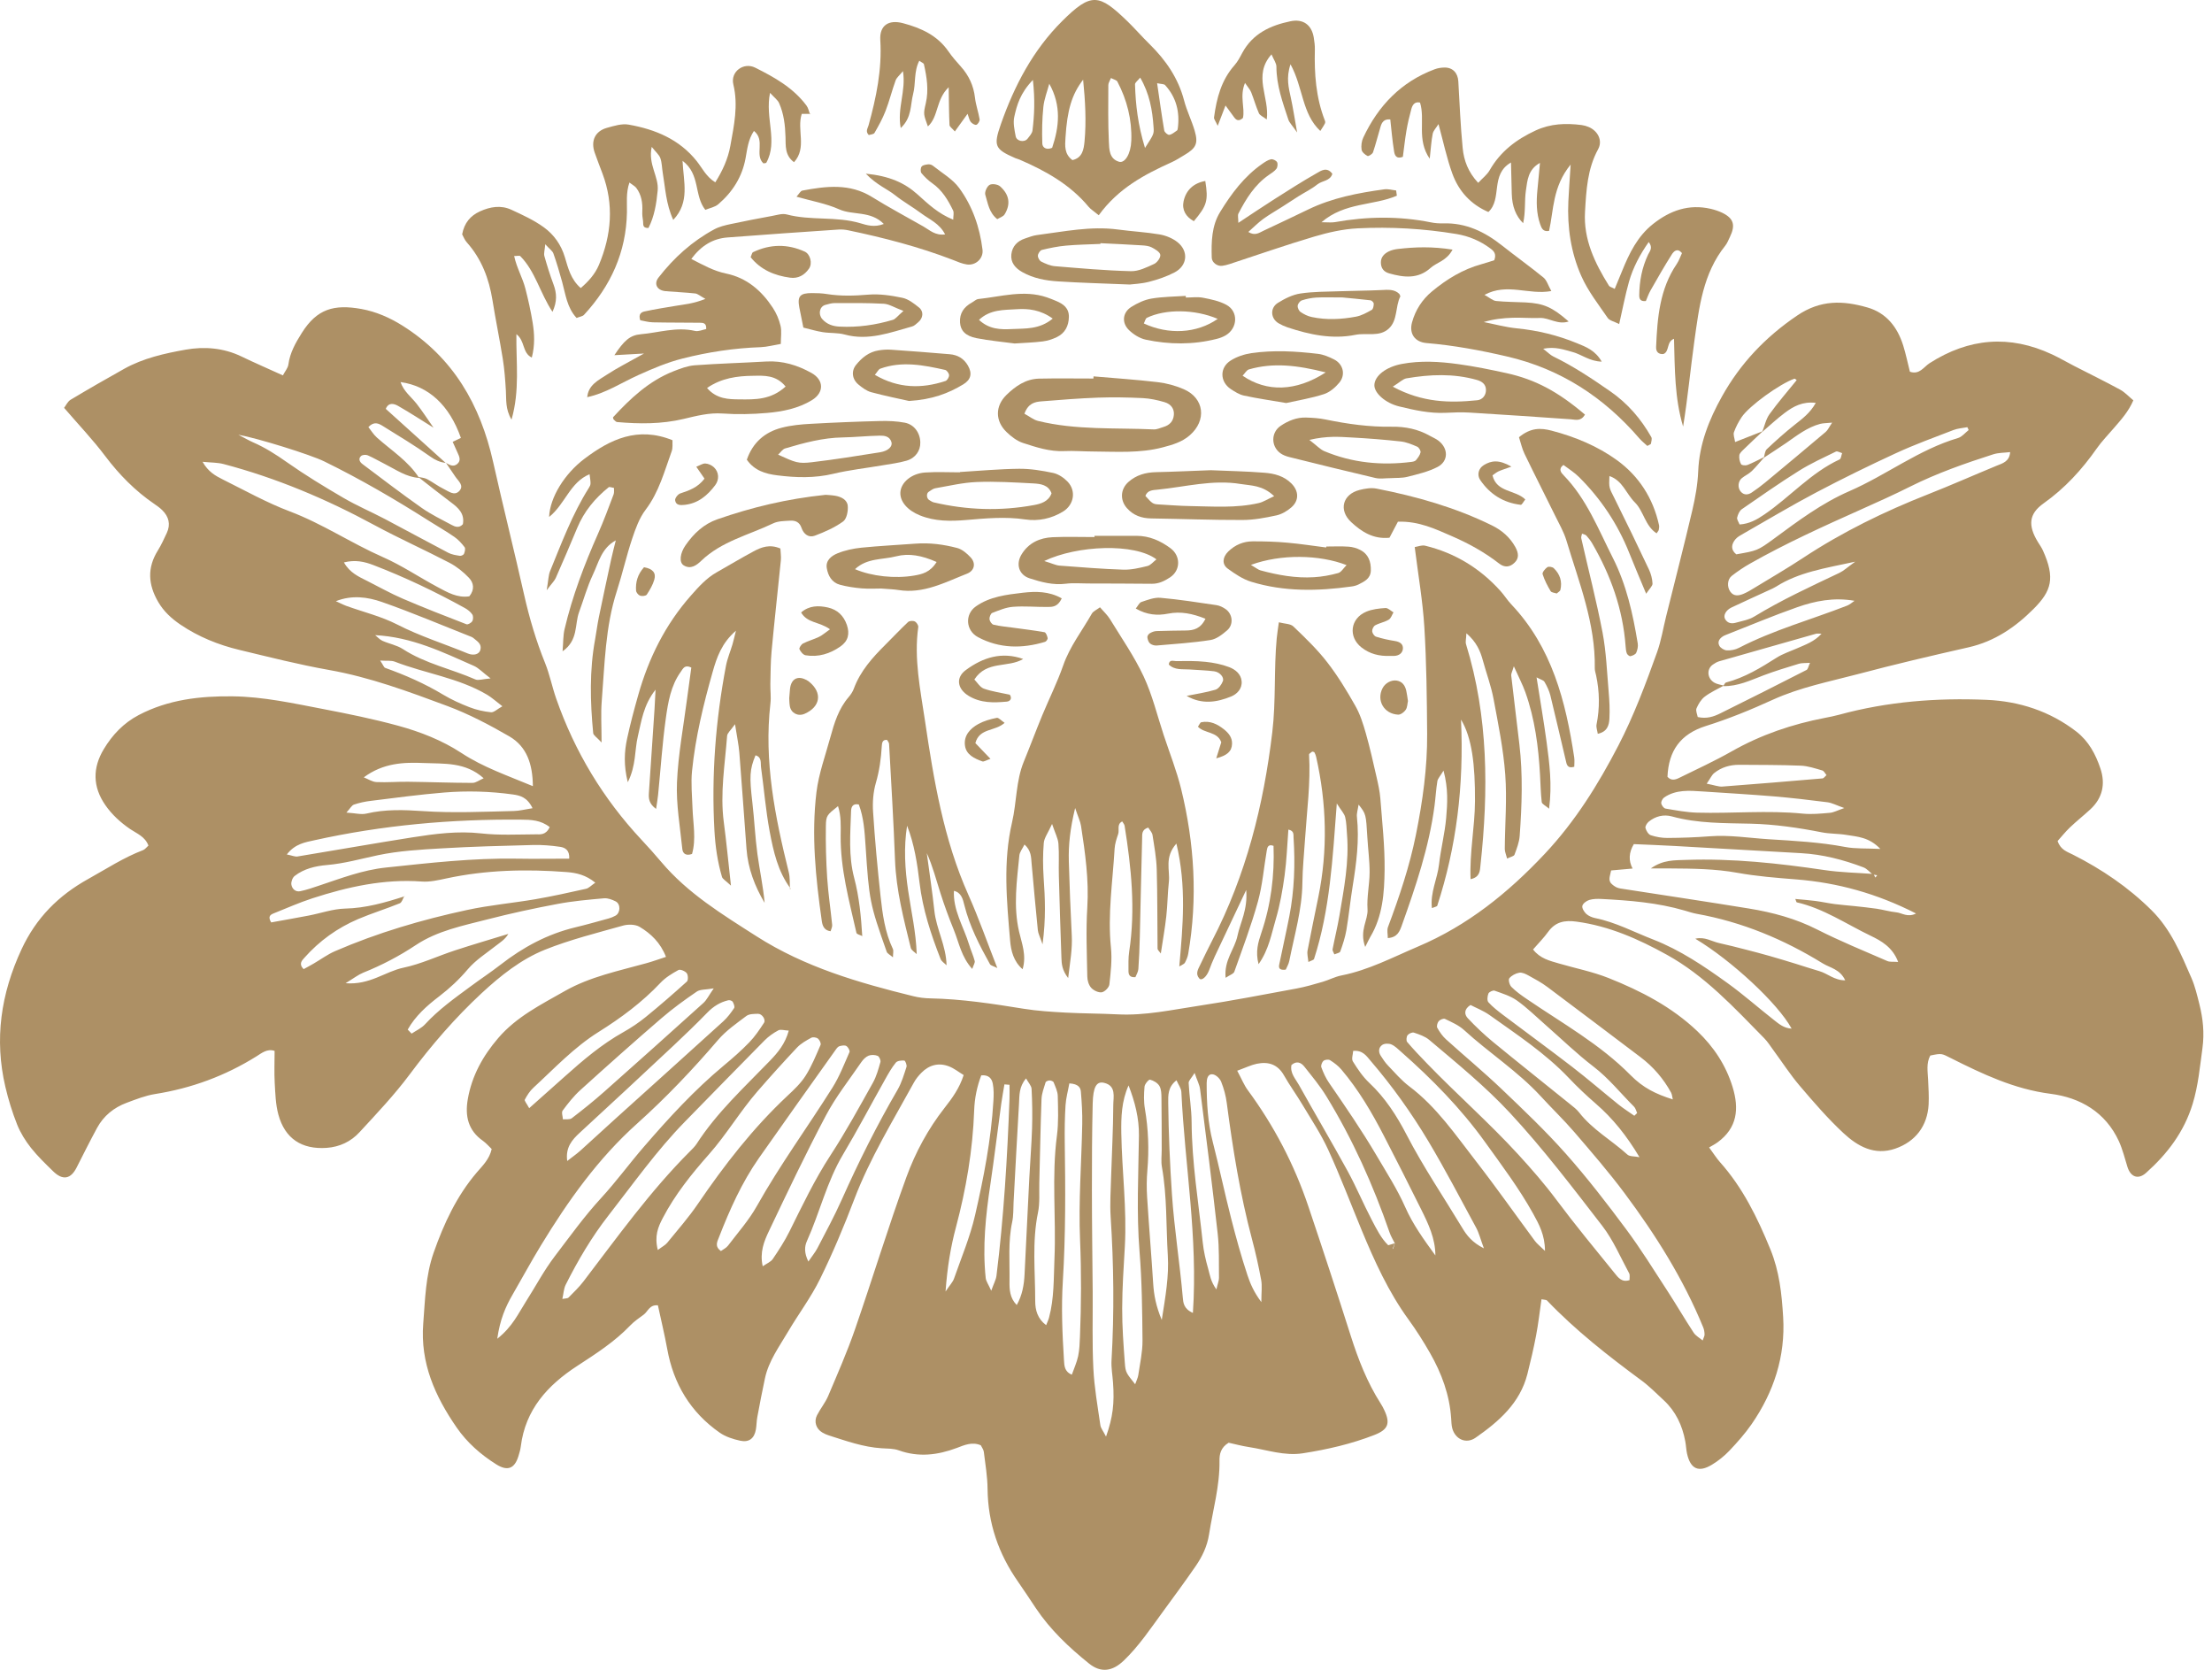 <svg width="159" height="120" viewBox="0 0 159 120" fill="none" xmlns="http://www.w3.org/2000/svg">
<path d="M88.926 76.935C89.25 77.537 89.421 77.976 89.692 78.344C91.574 80.899 93.028 83.677 94.039 86.678C95.081 89.772 96.1 92.874 97.089 95.986C97.632 97.693 98.275 99.348 99.246 100.865C99.342 101.014 99.428 101.174 99.502 101.334C99.956 102.293 99.774 102.736 98.811 103.115C97.144 103.769 95.412 104.164 93.653 104.439C92.332 104.647 91.064 104.19 89.778 103.993C89.257 103.914 88.744 103.773 88.316 103.68C87.74 104.03 87.65 104.509 87.658 104.985C87.684 106.789 87.182 108.511 86.907 110.27C86.773 111.121 86.42 111.861 85.947 112.546C85.178 113.665 84.367 114.758 83.564 115.859C82.686 117.057 81.864 118.295 80.782 119.332C79.968 120.113 79.138 120.24 78.279 119.548C76.84 118.392 75.501 117.127 74.464 115.58C74.032 114.937 73.612 114.29 73.17 113.658C71.772 111.657 71.013 109.459 70.987 107.001C70.979 106.112 70.827 105.227 70.719 104.342C70.701 104.179 70.582 104.03 70.503 103.866C69.879 103.591 69.306 103.855 68.774 104.056C67.391 104.573 66.026 104.74 64.602 104.227C64.222 104.089 63.78 104.104 63.367 104.078C62.051 103.996 60.827 103.55 59.589 103.16C59.422 103.108 59.254 103.033 59.105 102.944C58.667 102.684 58.492 102.17 58.726 101.709C58.968 101.233 59.321 100.809 59.529 100.322C60.199 98.738 60.894 97.161 61.456 95.536C62.716 91.895 63.836 88.203 65.156 84.584C65.803 82.811 66.714 81.126 67.897 79.616C68.447 78.917 68.968 78.199 69.269 77.258C68.901 77.035 68.577 76.771 68.201 76.63C67.469 76.351 66.792 76.53 66.238 77.087C66.03 77.296 65.836 77.534 65.695 77.79C64.185 80.55 62.53 83.231 61.404 86.191C60.667 88.128 59.86 90.051 58.946 91.91C58.295 93.238 57.391 94.435 56.636 95.715C56.004 96.786 55.253 97.805 54.985 99.054C54.784 99.98 54.609 100.91 54.435 101.843C54.379 102.133 54.386 102.434 54.334 102.728C54.223 103.368 53.843 103.676 53.204 103.535C52.694 103.424 52.159 103.253 51.735 102.959C49.634 101.494 48.414 99.459 47.96 96.942C47.771 95.901 47.518 94.867 47.291 93.807C46.685 93.744 46.573 94.253 46.272 94.473C45.937 94.718 45.588 94.956 45.301 95.254C44.182 96.425 42.832 97.288 41.486 98.165C39.366 99.545 37.764 101.296 37.436 103.941C37.407 104.175 37.34 104.405 37.269 104.632C36.994 105.543 36.484 105.748 35.666 105.231C34.554 104.532 33.572 103.669 32.825 102.587C31.274 100.344 30.2 97.953 30.423 95.116C30.557 93.398 30.59 91.676 31.17 90.025C31.903 87.939 32.821 85.957 34.275 84.253C34.692 83.766 35.179 83.309 35.343 82.573C35.142 82.383 34.948 82.152 34.714 81.985C33.647 81.237 33.416 80.204 33.624 78.999C33.915 77.311 34.71 75.882 35.815 74.596C37.124 73.071 38.887 72.194 40.586 71.227C42.419 70.185 44.465 69.776 46.465 69.219C46.912 69.096 47.347 68.936 47.871 68.765C47.473 67.739 46.782 67.091 45.978 66.608C45.666 66.422 45.145 66.415 44.777 66.519C42.892 67.05 40.977 67.526 39.166 68.252C37.455 68.94 35.982 70.115 34.632 71.364C32.714 73.142 31.01 75.117 29.441 77.221C28.348 78.686 27.079 80.025 25.837 81.371C25.224 82.037 24.417 82.424 23.476 82.491C21.695 82.614 20.483 81.832 20.01 80.1C19.809 79.367 19.791 78.579 19.746 77.813C19.705 77.054 19.739 76.292 19.739 75.522C19.211 75.343 18.817 75.674 18.437 75.912C16.187 77.318 13.759 78.21 11.141 78.623C10.446 78.735 9.769 79.003 9.103 79.252C8.185 79.594 7.448 80.189 6.976 81.059C6.467 81.996 5.991 82.952 5.507 83.904C5.083 84.741 4.51 84.848 3.819 84.172C3.268 83.632 2.703 83.093 2.227 82.491C1.829 81.985 1.472 81.416 1.234 80.821C0.885 79.943 0.602 79.029 0.386 78.106C-0.417 74.678 0.063 71.416 1.547 68.222C2.599 65.961 4.194 64.358 6.351 63.161C7.649 62.439 8.891 61.625 10.286 61.093C10.427 61.037 10.535 60.885 10.669 60.766C10.423 60.111 9.832 59.903 9.356 59.58C8.661 59.103 8.054 58.553 7.571 57.858C6.656 56.538 6.649 55.184 7.459 53.838C8.077 52.811 8.876 51.96 9.977 51.383C12.1 50.272 14.376 50.015 16.719 50.041C18.932 50.067 21.081 50.543 23.238 50.956C25.042 51.302 26.845 51.67 28.615 52.153C30.215 52.592 31.773 53.198 33.175 54.117C34.725 55.136 36.458 55.727 38.303 56.497C38.288 54.92 37.875 53.656 36.611 52.919C35.179 52.09 33.691 51.309 32.145 50.733C29.367 49.699 26.585 48.665 23.636 48.144C21.475 47.761 19.345 47.218 17.206 46.705C15.697 46.344 14.265 45.764 12.974 44.891C12.335 44.455 11.777 43.953 11.372 43.258C10.643 42.008 10.572 40.807 11.345 39.562C11.595 39.16 11.792 38.725 11.993 38.293C12.275 37.68 12.134 37.129 11.665 36.665C11.498 36.497 11.301 36.36 11.107 36.226C9.72 35.281 8.568 34.11 7.556 32.767C6.667 31.588 5.645 30.517 4.607 29.309C4.737 29.145 4.86 28.855 5.079 28.725C6.351 27.963 7.638 27.223 8.932 26.501C10.301 25.739 11.833 25.397 13.339 25.129C14.678 24.891 16.065 24.995 17.351 25.616C18.307 26.077 19.281 26.497 20.334 26.977C20.483 26.691 20.691 26.457 20.728 26.2C20.843 25.345 21.245 24.638 21.695 23.924C22.781 22.199 24.004 21.849 25.983 22.206C27.024 22.396 28.013 22.823 28.939 23.407C32.583 25.702 34.528 29.097 35.447 33.203C36.161 36.389 36.957 39.554 37.674 42.741C38.054 44.422 38.537 46.058 39.184 47.657C39.515 48.479 39.686 49.364 39.98 50.205C41.311 54.013 43.353 57.397 46.108 60.346C46.596 60.866 47.072 61.398 47.533 61.945C49.44 64.206 51.925 65.716 54.379 67.285C57.845 69.501 61.709 70.621 65.635 71.587C66.037 71.688 66.457 71.74 66.87 71.747C69.135 71.792 71.362 72.134 73.594 72.495C74.587 72.655 75.598 72.714 76.602 72.77C77.848 72.837 79.097 72.833 80.343 72.896C82.318 72.997 84.24 72.569 86.171 72.279C88.517 71.926 90.849 71.472 93.184 71.041C93.824 70.922 94.452 70.74 95.077 70.557C95.531 70.423 95.962 70.189 96.423 70.1C98.372 69.717 100.105 68.798 101.908 68.032C105.493 66.515 108.409 64.161 111.045 61.353C113.224 59.033 114.872 56.389 116.326 53.585C117.449 51.417 118.297 49.145 119.115 46.861C119.412 46.028 119.55 45.14 119.766 44.277C120.394 41.744 121.049 39.216 121.644 36.676C121.859 35.757 122.03 34.809 122.068 33.868C122.146 31.905 122.849 30.149 123.778 28.487C125.098 26.122 126.895 24.225 129.178 22.678C130.877 21.526 132.484 21.596 134.228 22.095C135.596 22.485 136.392 23.511 136.805 24.835C136.998 25.456 137.129 26.096 137.285 26.713C137.973 26.951 138.278 26.371 138.694 26.103C141.524 24.289 144.454 24.043 147.508 25.471C148.043 25.72 148.556 26.025 149.081 26.293C150.189 26.862 151.308 27.409 152.401 28.004C152.74 28.19 153.015 28.494 153.346 28.77C152.993 29.588 152.472 30.153 151.974 30.733C151.55 31.232 151.085 31.7 150.713 32.232C149.646 33.753 148.422 35.092 146.894 36.174C145.823 36.932 145.767 37.773 146.485 38.948C146.608 39.149 146.749 39.346 146.846 39.558C147.742 41.547 147.463 42.466 146.184 43.749C144.871 45.069 143.372 46.095 141.502 46.519C138.839 47.122 136.177 47.746 133.54 48.446C131.483 48.989 129.386 49.394 127.423 50.29C125.861 51.004 124.258 51.659 122.622 52.172C120.77 52.756 119.937 53.972 119.859 55.824C120.112 56.114 120.413 56.043 120.677 55.913C121.956 55.284 123.254 54.689 124.492 53.986C126.586 52.8 128.817 52.045 131.164 51.592C131.513 51.525 131.866 51.454 132.209 51.361C135.682 50.413 139.237 50.141 142.803 50.294C145.135 50.394 147.348 51.105 149.248 52.573C150.14 53.265 150.635 54.206 150.977 55.221C151.349 56.318 151.144 57.341 150.259 58.159C149.78 58.602 149.267 59.007 148.794 59.457C148.463 59.773 148.173 60.137 147.902 60.439C148.117 61.082 148.59 61.208 149.006 61.42C151.085 62.473 152.985 63.759 154.651 65.41C156.05 66.794 156.767 68.546 157.522 70.282C157.782 70.877 157.931 71.524 158.091 72.156C158.351 73.194 158.463 74.22 158.314 75.321C158.128 76.671 158.013 78.01 157.608 79.334C156.99 81.349 155.793 82.918 154.261 84.287C153.699 84.789 153.153 84.596 152.922 83.856C152.729 83.234 152.572 82.595 152.305 82.007C151.342 79.921 149.527 78.876 147.392 78.605C144.785 78.27 142.506 77.184 140.226 76.039C139.572 75.712 139.587 75.678 138.75 75.856C138.449 76.411 138.568 77.006 138.594 77.593C138.62 78.184 138.661 78.779 138.631 79.371C138.545 80.921 137.683 82.044 136.232 82.546C134.734 83.06 133.532 82.379 132.517 81.438C131.39 80.39 130.372 79.211 129.371 78.036C128.68 77.225 128.096 76.318 127.463 75.459C127.252 75.172 127.062 74.864 126.813 74.611C124.648 72.409 122.547 70.122 119.807 68.609C117.776 67.486 115.668 66.549 113.321 66.232C112.473 66.117 111.808 66.24 111.283 66.965C110.978 67.393 110.599 67.768 110.197 68.233C110.703 68.888 111.391 69.044 112.049 69.237C113.243 69.587 114.478 69.828 115.627 70.286C117.951 71.212 120.167 72.357 122.004 74.105C123.179 75.224 124.057 76.541 124.541 78.118C125.02 79.687 124.879 81.052 123.466 82.089C123.272 82.231 123.057 82.338 122.852 82.461C123.198 82.933 123.388 83.238 123.622 83.502C125.269 85.343 126.326 87.507 127.255 89.779C127.906 91.367 128.073 92.989 128.174 94.644C128.345 97.474 127.504 100.036 125.905 102.349C125.433 103.029 124.875 103.658 124.303 104.26C123.938 104.643 123.51 104.985 123.06 105.257C122.094 105.845 121.51 105.569 121.264 104.457C121.201 104.167 121.194 103.866 121.138 103.576C120.926 102.438 120.454 101.427 119.595 100.631C119.07 100.147 118.568 99.63 117.996 99.21C115.604 97.444 113.265 95.618 111.205 93.465C111.142 93.398 110.993 93.413 110.803 93.372C110.677 94.238 110.58 95.109 110.417 95.964C110.242 96.894 110.023 97.819 109.792 98.738C109.26 100.839 107.736 102.156 106.062 103.323C105.385 103.792 104.604 103.435 104.389 102.643C104.329 102.416 104.329 102.174 104.311 101.936C104.199 100.24 103.623 98.69 102.79 97.232C102.317 96.406 101.808 95.599 101.25 94.833C99.803 92.844 98.799 90.631 97.866 88.377C97.074 86.459 96.338 84.517 95.475 82.632C94.958 81.505 94.263 80.46 93.623 79.393C93.199 78.679 92.704 78.006 92.295 77.284C91.842 76.481 91.165 76.277 90.335 76.448C89.941 76.53 89.566 76.716 88.948 76.942L88.926 76.935ZM126.727 30.975C126.259 31.418 125.79 31.853 125.329 32.303C125.206 32.422 125.043 32.57 125.024 32.719C124.998 32.927 125.046 33.176 125.15 33.359C125.199 33.444 125.478 33.467 125.612 33.414C126.032 33.247 126.433 33.028 126.842 32.831C126.534 33.176 126.247 33.537 125.916 33.857C125.708 34.058 125.422 34.181 125.199 34.366C124.924 34.597 124.894 35.054 125.121 35.322C125.351 35.597 125.645 35.571 125.909 35.4C126.251 35.173 126.582 34.924 126.898 34.664C128.349 33.463 129.795 32.254 131.234 31.038C131.387 30.908 131.472 30.7 131.695 30.372C131.283 30.413 131.052 30.406 130.836 30.462C129.903 30.711 129.159 31.302 128.386 31.838C127.858 32.202 127.318 32.544 126.783 32.898C126.85 32.689 126.857 32.414 126.999 32.28C127.642 31.674 128.304 31.079 128.999 30.529C129.546 30.094 130.108 29.692 130.52 28.952C129.572 28.837 128.906 29.209 128.296 29.666C127.728 30.09 127.211 30.581 126.668 31.042C126.839 30.614 126.932 30.131 127.192 29.766C127.802 28.919 128.49 28.13 129.148 27.316C129.085 27.275 129.022 27.204 128.984 27.215C127.936 27.583 125.742 29.16 125.195 29.971C124.968 30.309 124.775 30.677 124.637 31.061C124.574 31.243 124.682 31.488 124.719 31.767C125.452 31.481 126.088 31.228 126.727 30.979L126.727 30.975ZM31.152 30.73C30.307 30.205 29.474 29.659 28.612 29.168C28.329 29.008 27.931 28.889 27.73 29.383C29.169 30.681 30.605 31.975 32.04 33.273C31.631 33.214 31.289 33.069 30.932 32.812C29.831 32.027 28.664 31.328 27.515 30.614C27.221 30.432 26.886 30.257 26.481 30.692C26.674 30.938 26.849 31.228 27.091 31.444C28.136 32.377 29.348 33.132 30.125 34.344C29.203 34.288 28.47 33.753 27.686 33.359C27.265 33.15 26.86 32.905 26.429 32.719C26.295 32.663 26.049 32.682 25.953 32.771C25.73 32.976 25.863 33.21 26.061 33.355C27.474 34.415 28.872 35.486 30.315 36.501C30.988 36.973 31.739 37.334 32.464 37.724C32.717 37.862 33.007 37.966 33.271 37.672C33.413 36.917 32.948 36.493 32.405 36.092C31.613 35.501 30.839 34.883 30.058 34.273C30.274 34.322 30.512 34.333 30.702 34.433C31.111 34.649 31.483 34.939 31.899 35.14C32.241 35.303 32.654 35.66 33.007 35.292C33.387 34.891 32.94 34.571 32.728 34.251C32.509 33.92 32.282 33.593 32.059 33.266C32.316 33.414 32.587 33.578 32.866 33.344C33.156 33.098 33.018 32.812 32.892 32.537C32.773 32.276 32.654 32.013 32.539 31.752C32.739 31.655 32.94 31.562 33.13 31.47C32.301 29.116 30.813 27.74 28.79 27.457C29.021 28.13 29.552 28.517 29.943 29.011C30.374 29.562 30.754 30.153 31.155 30.726L31.152 30.73ZM123.92 49.264C123.455 49.524 122.96 49.743 122.54 50.063C122.276 50.264 122.079 50.595 121.945 50.907C121.874 51.078 122.001 51.335 122.034 51.529C122.681 51.673 123.187 51.499 123.659 51.264C125.734 50.238 127.798 49.197 129.858 48.144C129.959 48.092 129.985 47.895 130.104 47.635C129.747 47.661 129.509 47.635 129.301 47.702C128.449 47.962 127.597 48.219 126.768 48.531C125.824 48.888 124.909 49.334 123.867 49.308C123.934 49.215 123.986 49.067 124.076 49.044C125.407 48.695 126.56 47.992 127.705 47.263C128.148 46.984 128.661 46.817 129.144 46.605C129.769 46.33 130.42 46.11 130.933 45.541C130.755 45.541 130.636 45.515 130.531 45.545C128.211 46.2 125.89 46.858 123.574 47.523C123.41 47.572 123.25 47.668 123.109 47.769C122.655 48.096 122.715 48.773 123.243 49.067C123.444 49.178 123.689 49.204 123.916 49.271L123.92 49.264ZM100.265 89.359C100.138 89.103 99.982 88.853 99.889 88.586C98.706 85.165 97.234 81.877 95.341 78.787C94.88 78.032 94.307 77.348 93.757 76.652C93.522 76.355 93.199 76.213 92.831 76.537C92.716 77.117 93.121 77.526 93.37 77.972C94.523 80.04 95.728 82.078 96.866 84.153C97.49 85.295 97.992 86.5 98.595 87.652C98.941 88.314 99.279 88.999 99.788 89.489C100.03 89.415 100.142 89.382 100.253 89.348L100.108 89.739C100.108 89.739 100.127 89.746 100.138 89.75C100.179 89.62 100.22 89.489 100.261 89.359L100.265 89.359ZM29.069 64.384C28.961 64.566 28.894 64.853 28.734 64.916C27.749 65.318 26.726 65.63 25.748 66.046C24.257 66.682 22.959 67.612 21.881 68.828C21.71 69.021 21.446 69.267 21.825 69.646C22.055 69.52 22.301 69.39 22.543 69.248C23.056 68.951 23.539 68.59 24.078 68.356C27.135 67.032 30.322 66.095 33.569 65.396C35.186 65.046 36.849 64.901 38.481 64.622C39.705 64.41 40.921 64.142 42.129 63.871C42.326 63.826 42.49 63.637 42.791 63.432C42.107 62.878 41.449 62.726 40.727 62.67C37.819 62.447 34.934 62.514 32.07 63.131C31.494 63.254 30.887 63.395 30.311 63.35C27.596 63.153 25.005 63.73 22.457 64.555C21.501 64.864 20.583 65.277 19.649 65.648C19.415 65.742 19.248 65.886 19.493 66.288C20.356 66.132 21.271 65.972 22.186 65.797C23.06 65.63 23.926 65.318 24.8 65.295C26.299 65.262 27.693 64.86 29.091 64.41L29.069 64.388L29.069 64.384ZM134.615 62.848C134.395 62.673 134.202 62.432 133.953 62.335C132.506 61.785 131.015 61.398 129.46 61.312C126.437 61.141 123.414 60.963 120.39 60.796C119.39 60.74 118.386 60.703 117.441 60.662C117.079 61.264 117.05 61.849 117.352 62.417C116.835 62.465 116.322 62.51 115.809 62.554C115.753 62.826 115.694 62.993 115.69 63.161C115.69 63.269 115.731 63.406 115.805 63.48C115.924 63.603 116.073 63.715 116.229 63.782C116.389 63.849 116.575 63.864 116.75 63.893C119.74 64.358 122.733 64.804 125.719 65.291C127.423 65.57 129.07 66.009 130.632 66.805C132.268 67.634 133.971 68.33 135.656 69.062C135.842 69.144 136.084 69.103 136.441 69.129C136.043 68.07 135.228 67.616 134.47 67.251C132.718 66.411 131.086 65.288 129.152 64.845C129.122 64.838 129.111 64.752 129.048 64.604C129.557 64.652 130.022 64.685 130.483 64.745C130.955 64.808 131.42 64.909 131.893 64.972C132.365 65.035 132.837 65.065 133.313 65.117C133.845 65.176 134.377 65.228 134.905 65.306C135.373 65.377 135.834 65.515 136.307 65.563C136.712 65.604 137.117 65.954 137.727 65.648C134.905 64.209 132.093 63.436 129.122 63.198C127.701 63.086 126.277 62.975 124.879 62.722C123.287 62.435 121.692 62.421 120.089 62.41C119.676 62.41 119.267 62.41 118.661 62.41C119.546 61.777 120.379 61.826 121.194 61.796C124.533 61.681 127.835 62.038 131.134 62.525C132.302 62.7 133.488 62.718 134.667 62.807C134.711 62.893 134.756 62.978 134.801 63.064C134.845 63.008 134.89 62.956 134.934 62.9C134.83 62.882 134.73 62.867 134.626 62.848L134.615 62.848ZM121.863 67.46C122.536 67.296 123.042 67.66 123.585 67.776C124.221 67.913 124.853 68.081 125.485 68.24C126.062 68.389 126.634 68.538 127.207 68.702C127.835 68.88 128.46 69.073 129.085 69.263C129.65 69.438 130.212 69.628 130.781 69.791C131.368 69.959 131.859 70.457 132.636 70.45C132.257 69.642 131.547 69.557 131.015 69.23C128.211 67.501 125.217 66.255 121.96 65.671C121.67 65.619 121.387 65.522 121.104 65.44C119.152 64.868 117.14 64.708 115.121 64.604C114.827 64.589 114.515 64.592 114.24 64.674C114.039 64.737 113.782 64.923 113.741 65.098C113.7 65.262 113.868 65.533 114.02 65.675C114.188 65.827 114.429 65.927 114.656 65.976C116.129 66.273 117.445 66.98 118.825 67.515C120.777 68.274 122.495 69.438 124.176 70.65C125.329 71.48 126.396 72.428 127.516 73.305C127.865 73.577 128.218 73.889 128.784 73.923C127.802 72.115 124.466 69.022 121.863 67.463L121.863 67.46ZM35.744 96.209C36.849 95.332 37.254 94.394 37.79 93.558C38.492 92.461 39.102 91.293 39.891 90.263C40.965 88.857 41.995 87.414 43.204 86.102C44.286 84.927 45.234 83.625 46.283 82.413C48.068 80.345 49.913 78.333 52.017 76.582C52.657 76.05 53.286 75.503 53.862 74.904C54.267 74.488 54.598 73.99 54.918 73.502C55.063 73.279 54.777 72.852 54.494 72.856C54.208 72.863 53.858 72.856 53.65 73.012C52.944 73.543 52.192 74.064 51.623 74.726C49.805 76.849 47.886 78.872 45.807 80.736C42.988 83.26 40.835 86.295 38.887 89.493C38.176 90.657 37.529 91.858 36.845 93.037C36.339 93.911 35.941 94.818 35.744 96.206L35.744 96.209ZM122.387 96.332C122.458 96.127 122.525 96.016 122.525 95.908C122.521 95.733 122.495 95.551 122.428 95.391C121.004 91.914 119.018 88.757 116.783 85.76C115.653 84.242 114.411 82.811 113.18 81.375C112.41 80.479 111.551 79.657 110.751 78.783C109.097 76.983 107.029 75.663 105.237 74.023C104.853 73.674 104.344 73.454 103.868 73.224C103.76 73.172 103.511 73.276 103.414 73.387C103.318 73.499 103.251 73.752 103.314 73.863C103.481 74.165 103.69 74.466 103.946 74.696C105.266 75.89 106.638 77.024 107.925 78.251C109.513 79.765 111.105 81.278 112.559 82.918C114.091 84.644 115.508 86.481 116.887 88.337C117.947 89.761 118.884 91.278 119.855 92.769C120.498 93.759 121.093 94.781 121.74 95.77C121.885 95.993 122.153 96.135 122.391 96.336L122.387 96.332ZM29.303 73.986C29.396 74.083 29.493 74.183 29.586 74.28C29.913 74.06 30.293 73.893 30.553 73.61C31.523 72.554 32.684 71.729 33.829 70.885C34.539 70.356 35.283 69.869 35.982 69.326C37.593 68.073 39.348 67.125 41.345 66.645C42.152 66.452 42.947 66.225 43.747 66.005C43.914 65.961 44.082 65.89 44.234 65.808C44.606 65.611 44.628 64.964 44.249 64.775C43.996 64.648 43.691 64.533 43.42 64.555C42.3 64.656 41.177 64.752 40.077 64.961C38.388 65.277 36.707 65.641 35.045 66.069C33.271 66.526 31.442 66.883 29.884 67.921C28.69 68.713 27.44 69.367 26.113 69.899C25.756 70.044 25.44 70.293 24.841 70.658C26.589 70.799 27.693 69.814 29.002 69.542C30.267 69.278 31.464 68.705 32.702 68.3C33.974 67.883 35.261 67.508 36.54 67.114C36.302 67.523 35.96 67.716 35.655 67.958C34.96 68.504 34.186 68.995 33.624 69.657C33.004 70.39 32.33 71.018 31.572 71.599C30.694 72.268 29.854 73.012 29.307 73.99L29.303 73.986ZM14.559 33.184C14.964 33.905 15.488 34.195 16.005 34.452C17.601 35.244 19.166 36.122 20.828 36.75C23.175 37.635 25.25 39.037 27.533 40.041C28.883 40.636 30.125 41.477 31.43 42.176C32.152 42.562 32.877 42.99 33.736 42.853C34.138 42.358 34.045 41.875 33.706 41.521C33.305 41.101 32.829 40.718 32.319 40.45C30.53 39.517 28.686 38.695 26.912 37.736C23.457 35.865 19.865 34.348 16.065 33.347C15.637 33.236 15.176 33.247 14.566 33.188L14.559 33.184ZM56.699 74.064C56.372 74.049 56.116 73.956 55.952 74.042C55.591 74.235 55.242 74.481 54.955 74.771C53.04 76.704 51.144 78.66 49.236 80.605C47.198 82.688 45.521 85.064 43.736 87.351C42.523 88.906 41.542 90.579 40.664 92.323C40.519 92.613 40.508 92.97 40.422 93.346C40.653 93.301 40.798 93.316 40.861 93.253C41.233 92.874 41.624 92.505 41.943 92.085C44.39 88.883 46.733 85.603 49.597 82.74C49.764 82.573 49.939 82.405 50.069 82.208C51.527 79.947 53.501 78.14 55.349 76.225C55.922 75.63 56.439 75.012 56.699 74.06L56.699 74.064ZM79.503 103.238C79.997 101.843 80.113 100.847 80.005 99.355C79.968 98.823 79.867 98.288 79.897 97.76C80.098 94.316 80.057 90.88 79.834 87.437C79.774 86.492 79.841 85.54 79.867 84.592C79.919 82.87 80.016 81.152 80.023 79.43C80.023 78.839 80.261 78.028 79.358 77.816C78.819 77.69 78.573 78.103 78.543 79.311C78.495 81.386 78.484 83.461 78.487 85.536C78.487 87.972 78.525 90.404 78.543 92.84C78.555 94.681 78.499 96.522 78.592 98.355C78.659 99.712 78.9 101.066 79.094 102.416C79.124 102.632 79.294 102.832 79.499 103.234L79.503 103.238ZM117.133 91.992C117.125 91.825 117.174 91.632 117.103 91.501C116.482 90.356 115.965 89.125 115.177 88.102C113.038 85.336 110.926 82.55 108.539 79.981C106.75 78.058 104.731 76.418 102.738 74.734C102.436 74.477 102.02 74.339 101.633 74.209C101.51 74.168 101.265 74.28 101.176 74.395C101.094 74.507 101.068 74.782 101.146 74.879C101.603 75.414 102.09 75.927 102.581 76.433C104.723 78.649 107.044 80.687 109.134 82.967C110.097 84.019 111.019 85.075 111.871 86.217C113.217 88.02 114.652 89.757 116.069 91.505C116.307 91.799 116.575 92.178 117.125 91.996L117.133 91.992ZM47.287 89.828C47.607 89.586 47.819 89.482 47.957 89.315C48.704 88.396 49.492 87.504 50.158 86.526C52.066 83.725 54.126 81.067 56.606 78.746C57.082 78.303 57.57 77.842 57.912 77.299C58.347 76.611 58.656 75.842 58.983 75.09C59.031 74.979 58.908 74.726 58.793 74.637C58.678 74.547 58.429 74.514 58.306 74.581C57.949 74.778 57.57 74.99 57.294 75.28C56.32 76.314 55.368 77.37 54.438 78.441C53.196 79.873 52.233 81.513 50.969 82.944C49.719 84.358 48.522 85.841 47.637 87.541C47.302 88.184 47.031 88.82 47.283 89.828L47.287 89.828ZM144.495 32.489C144.071 32.541 143.655 32.529 143.279 32.648C141.249 33.299 139.241 34.002 137.326 34.958C136.162 35.542 134.972 36.077 133.782 36.609C131.078 37.817 128.382 39.037 125.801 40.499C125.34 40.759 124.894 41.06 124.477 41.387C124.158 41.64 124.128 42.176 124.377 42.522C124.634 42.879 124.994 42.812 125.333 42.67C125.604 42.555 125.861 42.399 126.114 42.243C127.278 41.532 128.456 40.852 129.594 40.101C132.428 38.23 135.466 36.75 138.605 35.516C140.256 34.865 141.877 34.147 143.517 33.47C143.919 33.303 144.447 33.184 144.492 32.481L144.495 32.489ZM51.817 89.906C51.977 89.791 52.196 89.69 52.326 89.523C53.04 88.582 53.836 87.686 54.409 86.663C56.06 83.722 58.049 81.003 59.842 78.155C60.34 77.363 60.682 76.47 61.062 75.607C61.106 75.507 60.965 75.25 60.838 75.172C60.719 75.098 60.507 75.139 60.351 75.18C60.251 75.206 60.158 75.314 60.091 75.41C58.239 78.013 56.383 80.609 54.55 83.227C53.323 84.982 52.453 86.927 51.679 88.917C51.556 89.237 51.355 89.56 51.817 89.906ZM81.117 78.013C80.618 79.136 80.581 80.278 80.6 81.442C80.644 84.164 81.009 86.871 80.853 89.597C80.767 91.074 80.667 92.554 80.663 94.03C80.659 95.332 80.756 96.633 80.853 97.935C80.905 98.652 80.957 98.667 81.596 99.478C81.686 99.221 81.793 99.021 81.823 98.809C81.942 97.99 82.128 97.169 82.124 96.347C82.106 94.216 82.084 92.081 81.912 89.962C81.686 87.176 81.831 84.395 81.868 81.613C81.883 80.36 81.582 79.189 81.124 78.01L81.117 78.013ZM54.825 90.999C55.115 90.798 55.405 90.687 55.547 90.479C55.978 89.843 56.402 89.192 56.744 88.504C57.666 86.648 58.551 84.781 59.689 83.034C60.79 81.349 61.757 79.575 62.742 77.816C62.999 77.359 63.14 76.835 63.285 76.325C63.322 76.199 63.2 75.923 63.088 75.879C62.895 75.801 62.627 75.79 62.437 75.864C62.233 75.946 62.043 76.139 61.913 76.329C61.043 77.601 60.076 78.82 59.362 80.174C57.919 82.9 56.595 85.685 55.271 88.471C54.922 89.203 54.598 89.995 54.825 90.999ZM76.866 77.85C76.769 78.396 76.624 78.906 76.591 79.427C76.535 80.315 76.524 81.208 76.535 82.097C76.584 85.417 76.602 88.742 76.398 92.059C76.279 93.959 76.36 95.845 76.479 97.738C76.505 98.135 76.505 98.571 77.045 98.79C77.201 98.34 77.402 97.909 77.498 97.455C77.595 96.994 77.61 96.514 77.629 96.042C77.722 93.736 77.733 91.434 77.636 89.121C77.517 86.343 77.74 83.554 77.792 80.769C77.807 79.999 77.759 79.226 77.695 78.46C77.673 78.17 77.524 77.894 76.87 77.857L76.866 77.85ZM111.053 89.898C111.053 88.753 110.625 87.983 110.201 87.214C109.193 85.399 107.947 83.744 106.739 82.063C105.002 79.646 102.935 77.549 100.715 75.589C100.495 75.395 100.276 75.172 100.012 75.057C99.829 74.979 99.525 74.983 99.365 75.087C99.097 75.265 99.063 75.581 99.246 75.868C99.406 76.117 99.569 76.366 99.774 76.578C100.265 77.091 100.733 77.641 101.295 78.066C103.269 79.549 104.634 81.572 106.118 83.48C107.568 85.347 108.926 87.284 110.331 89.181C110.487 89.393 110.711 89.556 111.049 89.891L111.053 89.898ZM17.136 31.243C17.563 31.466 17.868 31.644 18.188 31.786C19.058 32.165 19.843 32.667 20.624 33.217C21.929 34.136 23.298 34.969 24.681 35.776C25.648 36.341 26.685 36.784 27.678 37.304C29.195 38.104 30.702 38.929 32.223 39.725C32.472 39.855 32.773 39.9 33.056 39.944C33.149 39.959 33.32 39.878 33.353 39.8C33.413 39.654 33.468 39.424 33.398 39.327C33.19 39.052 32.948 38.784 32.665 38.587C32.081 38.182 31.464 37.832 30.861 37.449C28.415 35.895 25.912 34.433 23.305 33.158C22.312 32.671 18.541 31.495 17.139 31.243L17.136 31.243ZM75.197 95.235C75.289 94.997 75.364 94.848 75.405 94.692C75.777 93.305 75.736 91.881 75.795 90.46C75.922 87.507 75.583 84.551 75.974 81.602C76.096 80.669 76.055 79.709 76.033 78.765C76.026 78.434 75.862 78.099 75.736 77.779C75.706 77.705 75.542 77.645 75.446 77.645C75.345 77.645 75.178 77.712 75.156 77.787C75.037 78.181 74.88 78.582 74.865 78.984C74.791 80.992 74.758 83 74.706 85.008C74.687 85.719 74.754 86.448 74.613 87.132C74.174 89.251 74.415 91.379 74.412 93.506C74.412 94.142 74.575 94.766 75.197 95.231L75.197 95.235ZM105.705 72.22C105.218 72.525 105.255 72.904 105.504 73.172C106.07 73.774 106.676 74.347 107.315 74.875C109.149 76.381 111.008 77.853 112.853 79.345C113.083 79.531 113.329 79.713 113.507 79.943C114.466 81.182 115.842 81.94 116.98 82.974C117.144 83.123 117.471 83.086 117.847 83.16C116.925 81.617 115.932 80.375 114.708 79.315C114.035 78.731 113.384 78.118 112.771 77.471C111.079 75.689 109.037 74.35 107.055 72.937C106.627 72.636 106.125 72.443 105.698 72.22L105.705 72.22ZM40.917 61.714C40.958 61.089 40.608 60.911 40.274 60.859C39.63 60.762 38.976 60.71 38.325 60.725C36.131 60.781 33.941 60.837 31.75 60.967C30.215 61.056 28.656 61.145 27.158 61.461C25.945 61.718 24.755 62.056 23.506 62.164C22.684 62.235 21.851 62.424 21.178 62.952C21.025 63.071 20.914 63.373 20.944 63.566C20.988 63.871 21.241 64.116 21.579 64.046C22.041 63.953 22.491 63.793 22.937 63.644C24.51 63.12 26.064 62.521 27.734 62.346C30.861 62.015 33.985 61.655 37.135 61.707C38.373 61.729 39.612 61.707 40.913 61.707L40.917 61.714ZM141.509 30.908C141.479 30.837 141.446 30.767 141.416 30.7C141.085 30.763 140.736 30.782 140.423 30.901C139.044 31.432 137.649 31.938 136.31 32.555C134.373 33.448 132.458 34.385 130.572 35.378C128.791 36.315 127.062 37.353 125.314 38.349C125.11 38.465 124.886 38.584 124.741 38.758C124.448 39.115 124.388 39.502 124.805 39.837C126.288 39.576 126.329 39.584 127.527 38.703C129.248 37.434 130.952 36.159 132.934 35.296C135.593 34.14 137.924 32.31 140.747 31.477C141.033 31.391 141.256 31.101 141.509 30.904L141.509 30.908ZM120.242 79.014C120.197 78.824 120.19 78.653 120.119 78.519C119.569 77.515 118.836 76.663 117.925 75.975C115.697 74.295 113.474 72.606 111.239 70.937C110.811 70.617 110.339 70.36 109.87 70.104C109.669 69.992 109.413 69.869 109.208 69.903C108.948 69.947 108.65 70.104 108.49 70.304C108.405 70.412 108.505 70.788 108.643 70.925C108.974 71.256 109.364 71.535 109.755 71.799C112.298 73.536 115.009 75.038 117.203 77.262C118.115 78.184 119.014 78.62 120.249 79.01L120.242 79.014ZM83.508 94.859C83.779 93.156 84.032 91.706 83.943 90.23C83.813 88.106 83.895 85.972 83.519 83.863C83.448 83.461 83.504 83.037 83.504 82.621C83.5 81.379 83.504 80.137 83.486 78.898C83.482 78.608 83.478 78.274 83.337 78.039C83.21 77.824 82.917 77.653 82.664 77.589C82.575 77.567 82.284 77.902 82.269 78.091C82.225 78.616 82.206 79.162 82.296 79.679C82.548 81.148 82.6 82.617 82.474 84.097C82.418 84.741 82.415 85.391 82.456 86.035C82.586 88.102 82.76 90.162 82.891 92.23C82.943 93.059 83.088 93.852 83.508 94.856L83.508 94.859ZM90.666 93.565C90.666 92.859 90.733 92.405 90.652 91.977C90.469 90.988 90.25 90.006 89.99 89.036C89.138 85.826 88.614 82.561 88.182 79.274C88.115 78.75 87.974 78.225 87.777 77.734C87.684 77.504 87.398 77.232 87.171 77.206C86.803 77.162 86.74 77.549 86.736 77.839C86.736 79.263 86.817 80.676 87.175 82.067C87.643 83.893 88.03 85.741 88.498 87.571C88.848 88.943 89.227 90.311 89.674 91.657C89.871 92.245 90.124 92.851 90.663 93.569L90.666 93.565ZM85.746 94.35C86.115 88.921 85.163 83.714 84.917 78.475C84.906 78.21 84.705 77.954 84.568 77.634C83.943 78.114 83.965 78.709 83.973 79.285C83.999 81.468 84.092 83.644 84.24 85.826C84.408 88.307 84.802 90.757 85.018 93.227C85.051 93.621 85.085 94.06 85.746 94.35ZM58.105 90.661C58.38 90.255 58.603 89.995 58.756 89.698C59.355 88.545 59.976 87.4 60.504 86.217C61.709 83.513 63.029 80.877 64.516 78.318C64.81 77.813 64.977 77.232 65.16 76.671C65.201 76.541 65.074 76.225 65.003 76.217C64.799 76.199 64.505 76.228 64.394 76.362C64.096 76.727 63.862 77.143 63.631 77.556C62.616 79.36 61.653 81.193 60.597 82.967C59.433 84.919 58.927 87.135 58.005 89.181C57.819 89.59 57.804 90.051 58.109 90.665L58.105 90.661ZM39.515 59.442C38.872 58.929 38.158 58.907 37.451 58.903C32.446 58.858 27.485 59.301 22.591 60.386C21.959 60.528 21.215 60.628 20.616 61.405C20.996 61.48 21.204 61.58 21.386 61.55C24.134 61.1 26.879 60.61 29.631 60.178C31.267 59.922 32.907 59.702 34.588 59.892C35.882 60.037 37.202 59.966 38.507 59.959C38.834 59.959 39.236 60.029 39.511 59.442L39.515 59.442ZM106.665 89.716C106.419 89.054 106.311 88.604 106.099 88.214C104.972 86.131 103.875 84.03 102.663 82C101.447 79.969 100.067 78.039 98.524 76.24C98.223 75.89 97.959 75.459 97.267 75.522C97.252 75.771 97.133 76.098 97.245 76.277C97.587 76.827 97.959 77.381 98.427 77.82C99.573 78.895 100.406 80.196 101.109 81.554C102.31 83.87 103.771 86.024 105.114 88.251C105.437 88.79 105.824 89.289 106.665 89.713L106.665 89.716ZM103.176 90.222C103.176 89.002 102.667 87.942 102.143 86.89C101.272 85.135 100.387 83.387 99.487 81.647C98.617 79.955 97.654 78.318 96.419 76.861C96.196 76.597 95.903 76.377 95.609 76.191C95.497 76.121 95.24 76.147 95.136 76.236C95.025 76.329 94.932 76.574 94.98 76.701C95.121 77.084 95.293 77.47 95.527 77.809C96.702 79.516 97.877 81.223 98.93 83.011C99.651 84.239 100.432 85.447 101.005 86.741C101.562 88.006 102.354 89.091 103.176 90.222ZM135.165 61.011C134.347 60.152 133.506 60.13 132.718 60C132.134 59.903 131.532 59.929 130.952 59.814C129.26 59.483 127.564 59.234 125.835 59.193C123.942 59.148 122.034 59.185 120.178 58.672C119.583 58.508 118.992 58.654 118.505 59.055C118.382 59.159 118.245 59.383 118.278 59.505C118.33 59.702 118.486 59.963 118.657 60.022C119.041 60.148 119.461 60.223 119.866 60.219C120.874 60.212 121.882 60.178 122.886 60.1C124.317 59.989 125.727 60.223 127.144 60.312C128.981 60.427 130.81 60.52 132.629 60.866C133.365 61.008 134.139 60.956 135.161 61.008L135.165 61.011ZM73.084 93.785C73.482 93.078 73.609 92.342 73.646 91.576C73.761 89.266 73.869 86.957 73.988 84.644C74.047 83.461 74.148 82.279 74.185 81.093C74.215 80.148 74.2 79.2 74.151 78.255C74.14 78.025 73.921 77.805 73.754 77.5C73.237 78.106 73.281 78.72 73.248 79.296C73.106 81.665 72.987 84.034 72.857 86.399C72.831 86.871 72.857 87.359 72.757 87.816C72.452 89.229 72.586 90.657 72.564 92.078C72.556 92.665 72.579 93.271 73.081 93.781L73.084 93.785ZM67.971 92.807C68.276 92.349 68.488 92.137 68.577 91.881C69.105 90.374 69.73 88.891 70.087 87.34C70.708 84.633 71.243 81.9 71.407 79.114C71.433 78.701 71.441 78.277 71.362 77.876C71.296 77.519 71.072 77.225 70.533 77.281C70.232 78.069 70.053 78.921 70.024 79.798C69.923 82.651 69.447 85.44 68.715 88.192C68.335 89.612 68.094 91.062 67.967 92.807L67.971 92.807ZM40.768 83.435C41.084 83.186 41.419 82.956 41.72 82.688C42.557 81.937 43.379 81.171 44.216 80.416C46.807 78.077 49.403 75.745 51.988 73.398C52.289 73.123 52.542 72.785 52.769 72.446C52.832 72.353 52.743 72.127 52.668 71.993C52.624 71.918 52.453 71.859 52.356 71.881C51.765 72.019 51.278 72.324 50.85 72.763C50.065 73.57 49.255 74.35 48.436 75.12C46.194 77.221 43.944 79.315 41.683 81.394C41.118 81.914 40.638 82.457 40.772 83.435L40.768 83.435ZM132.573 58.07C131.997 57.869 131.684 57.694 131.353 57.653C130.067 57.49 128.78 57.337 127.486 57.229C125.783 57.088 124.072 56.991 122.365 56.876C121.421 56.813 120.469 56.735 119.628 57.304C119.509 57.386 119.394 57.594 119.412 57.728C119.431 57.869 119.591 58.085 119.714 58.107C120.465 58.233 121.223 58.378 121.986 58.401C124.518 58.471 127.051 58.218 129.587 58.471C130.227 58.535 130.888 58.468 131.536 58.412C131.803 58.39 132.064 58.245 132.577 58.066L132.573 58.07ZM51.3 71.03C50.716 71.13 50.333 71.093 50.091 71.256C49.214 71.855 48.351 72.48 47.548 73.172C45.58 74.867 43.639 76.597 41.713 78.341C41.237 78.772 40.831 79.289 40.445 79.809C40.344 79.943 40.452 80.226 40.463 80.442C40.679 80.419 40.954 80.475 41.099 80.36C41.895 79.75 42.68 79.122 43.431 78.456C45.818 76.34 48.195 74.213 50.563 72.075C50.805 71.855 50.95 71.535 51.303 71.03L51.3 71.03ZM38.039 79.638C38.994 78.787 39.79 78.08 40.582 77.374C41.903 76.191 43.249 75.046 44.811 74.172C45.376 73.856 45.922 73.488 46.425 73.079C47.432 72.26 48.41 71.409 49.373 70.539C49.478 70.446 49.466 70.066 49.362 69.936C49.247 69.787 48.898 69.639 48.767 69.709C48.306 69.962 47.834 70.249 47.477 70.628C46.168 72.019 44.636 73.153 43.044 74.15C41.259 75.265 39.857 76.775 38.34 78.17C38.083 78.404 37.89 78.716 37.723 79.025C37.682 79.103 37.856 79.3 38.039 79.638ZM85.869 77.106C85.639 77.482 85.434 77.66 85.442 77.828C85.486 78.768 85.65 79.709 85.654 80.646C85.672 83.551 86.148 86.407 86.453 89.281C86.52 89.924 86.669 90.564 86.847 91.189C86.97 91.613 87.015 92.085 87.435 92.662C87.531 92.238 87.621 92.04 87.621 91.84C87.606 90.776 87.647 89.705 87.528 88.653C87.141 85.191 86.702 81.732 86.263 78.277C86.222 77.954 86.055 77.649 85.869 77.106ZM117.479 80.181C117.546 80.118 117.613 80.051 117.679 79.988C117.605 79.832 117.568 79.638 117.453 79.527C116.489 78.567 115.645 77.496 114.548 76.656C113.329 75.723 112.22 74.641 111.06 73.625C110.394 73.041 109.759 72.413 109.041 71.903C108.572 71.569 107.981 71.394 107.431 71.193C107.315 71.152 107.033 71.286 106.988 71.401C106.914 71.587 106.88 71.907 106.988 72.026C107.3 72.372 107.68 72.662 108.055 72.948C109.71 74.198 111.387 75.418 113.027 76.682C114.154 77.552 115.233 78.486 116.341 79.378C116.701 79.668 117.099 79.917 117.479 80.185L117.479 80.181ZM38.28 58.081C37.89 57.281 37.38 57.166 36.856 57.092C35.216 56.865 33.565 56.82 31.921 56.954C30.159 57.099 28.407 57.337 26.652 57.553C26.243 57.601 25.834 57.69 25.443 57.821C25.283 57.876 25.176 58.092 24.9 58.397C25.536 58.434 25.96 58.557 26.336 58.468C27.682 58.148 29.036 58.196 30.393 58.289C32.572 58.438 34.751 58.334 36.934 58.282C37.328 58.274 37.719 58.17 38.28 58.081ZM72.564 77.958C72.441 77.946 72.322 77.939 72.199 77.928C72.125 78.389 72.035 78.85 71.972 79.311C71.708 81.245 71.474 83.186 71.188 85.116C70.853 87.351 70.615 89.586 70.853 91.843C70.879 92.081 71.05 92.305 71.251 92.758C71.437 92.234 71.589 91.97 71.626 91.687C72.151 87.459 72.407 83.209 72.564 78.951C72.575 78.62 72.564 78.285 72.564 77.954L72.564 77.958ZM24.722 40.417C25.146 41.172 25.797 41.447 26.414 41.759C27.254 42.183 28.08 42.648 28.943 43.02C30.46 43.671 31.996 44.27 33.535 44.864C33.636 44.902 33.881 44.757 33.952 44.634C34.023 44.511 34.026 44.266 33.944 44.151C33.818 43.965 33.617 43.808 33.416 43.697C31.297 42.525 29.114 41.484 26.853 40.614C26.195 40.361 25.544 40.212 24.722 40.417ZM24.138 43.202C24.391 43.314 24.636 43.444 24.893 43.541C26.113 43.983 27.403 44.292 28.549 44.879C30.188 45.72 31.936 46.266 33.624 46.962C34.071 47.144 34.446 47.007 34.528 46.709C34.651 46.27 34.301 46.088 34.045 45.865C34 45.828 33.948 45.794 33.896 45.772C31.754 44.928 29.634 44.024 27.463 43.265C26.425 42.901 25.295 42.745 24.138 43.206L24.138 43.202ZM133.306 43.176C131.807 42.916 130.472 43.187 129.196 43.633C127.467 44.24 125.775 44.954 124.068 45.623C124.012 45.645 123.957 45.668 123.905 45.694C123.622 45.854 123.425 46.103 123.589 46.408C123.678 46.575 123.938 46.731 124.131 46.739C124.418 46.754 124.738 46.69 124.991 46.56C127.478 45.273 130.178 44.533 132.774 43.522C132.967 43.448 133.131 43.291 133.309 43.172L133.306 43.176ZM26.15 55.864C26.455 55.983 26.752 56.188 27.061 56.203C27.823 56.24 28.593 56.169 29.359 56.181C30.891 56.199 32.423 56.259 33.959 56.262C34.208 56.262 34.458 56.062 34.766 55.928C33.45 54.745 31.914 54.898 30.464 54.834C29.013 54.771 27.548 54.827 26.15 55.864ZM122.677 56.318C123.243 56.426 123.529 56.545 123.801 56.526C126.207 56.348 128.609 56.143 131.011 55.939C131.093 55.931 131.164 55.812 131.29 55.701C131.19 55.586 131.108 55.4 130.981 55.366C130.476 55.221 129.962 55.046 129.446 55.024C127.977 54.965 126.5 54.972 125.028 54.961C124.358 54.957 123.741 55.136 123.217 55.556C123.049 55.69 122.956 55.913 122.677 56.322L122.677 56.318ZM133.354 40.365C131.141 40.841 129.286 41.127 127.661 42.161C127.512 42.254 127.348 42.325 127.185 42.399C126.277 42.819 125.362 43.228 124.462 43.656C124.05 43.853 123.856 44.232 124.001 44.489C124.172 44.79 124.462 44.838 124.764 44.753C125.217 44.627 125.708 44.545 126.099 44.307C128.066 43.109 130.152 42.15 132.227 41.164C132.521 41.023 132.77 40.785 133.354 40.365ZM27.329 47.475C27.556 47.813 27.6 47.966 27.686 47.996C29.129 48.513 30.527 49.122 31.847 49.918C32.449 50.279 33.1 50.573 33.755 50.826C34.242 51.015 34.77 51.134 35.291 51.186C35.502 51.209 35.737 50.963 36.112 50.755C35.648 50.402 35.35 50.127 35.012 49.926C32.955 48.71 30.568 48.401 28.374 47.549C28.121 47.453 27.808 47.501 27.329 47.471L27.329 47.475ZM125.046 37.691C125.742 37.646 126.281 37.345 126.828 36.97C128.672 35.709 130.167 33.972 132.231 33.017C132.339 32.968 132.354 32.719 132.413 32.563C132.261 32.522 132.067 32.399 131.959 32.455C131.063 32.894 130.148 33.31 129.304 33.838C127.91 34.712 126.556 35.657 125.202 36.594C125.031 36.713 124.92 36.977 124.868 37.193C124.834 37.327 124.968 37.498 125.043 37.695L125.046 37.691ZM26.964 45.642C27.139 45.779 27.291 45.962 27.489 46.051C27.972 46.266 28.526 46.363 28.961 46.646C30.572 47.694 32.449 48.07 34.175 48.829C34.38 48.918 34.669 48.803 35.264 48.754C34.681 48.312 34.406 48.003 34.06 47.851C31.81 46.858 29.59 45.776 26.964 45.645L26.964 45.642Z" fill="#AD9065"/>
<path d="M73.504 69.655C72.849 69.079 72.671 68.328 72.608 67.599C72.366 64.761 72.087 61.928 72.749 59.087C73.084 57.651 73.02 56.13 73.593 54.732C74.043 53.635 74.456 52.523 74.909 51.426C75.408 50.221 75.995 49.05 76.423 47.822C76.899 46.454 77.78 45.335 78.479 44.104C78.584 43.922 78.833 43.821 79.067 43.643C79.338 43.959 79.603 44.197 79.781 44.487C80.614 45.848 81.536 47.175 82.209 48.614C82.83 49.946 83.18 51.407 83.645 52.817C84.072 54.111 84.578 55.383 84.902 56.703C85.857 60.608 86.099 64.561 85.411 68.54C85.374 68.766 85.277 68.986 85.169 69.19C85.121 69.28 84.98 69.32 84.768 69.454C85.024 66.543 85.296 63.694 84.56 60.622C83.678 61.623 84.11 62.538 84.02 63.363C83.927 64.189 83.927 65.025 83.834 65.847C83.738 66.714 83.582 67.573 83.44 68.521C83.314 68.343 83.206 68.264 83.206 68.179C83.184 66.282 83.202 64.382 83.147 62.486C83.124 61.66 82.972 60.838 82.845 60.016C82.816 59.819 82.641 59.648 82.537 59.473C82.053 59.618 82.105 59.964 82.098 60.217C82.031 62.586 81.99 64.959 81.93 67.331C81.912 68.101 81.882 68.874 81.826 69.64C81.811 69.849 81.681 70.053 81.614 70.221C81.205 70.258 81.12 70.046 81.116 69.8C81.116 69.324 81.097 68.844 81.168 68.38C81.629 65.345 81.317 62.34 80.837 59.343C80.819 59.235 80.725 59.139 80.666 59.031C80.253 59.235 80.48 59.648 80.372 59.949C80.257 60.284 80.142 60.633 80.119 60.987C79.982 63.352 79.61 65.706 79.855 68.09C79.945 68.963 79.841 69.864 79.744 70.741C79.722 70.96 79.413 71.273 79.197 71.31C78.959 71.347 78.61 71.18 78.435 70.987C78.256 70.789 78.16 70.459 78.156 70.18C78.126 68.521 78.052 66.859 78.156 65.208C78.279 63.225 78.003 61.295 77.706 59.358C77.654 59.027 77.498 58.715 77.282 58.068C76.921 59.551 76.795 60.719 76.828 61.902C76.877 63.683 76.951 65.46 77.04 67.242C77.089 68.194 76.921 69.109 76.78 70.287C76.33 69.704 76.311 69.257 76.296 68.826C76.226 66.866 76.163 64.906 76.111 62.947C76.088 62.173 76.14 61.4 76.081 60.63C76.051 60.251 75.85 59.886 75.623 59.213C75.33 59.864 75.062 60.206 75.028 60.574C74.958 61.4 74.962 62.236 75.017 63.062C75.121 64.546 75.188 66.018 74.939 67.863C74.749 67.305 74.623 67.082 74.601 66.848C74.441 65.256 74.296 63.661 74.154 62.069C74.114 61.612 74.136 61.136 73.641 60.689C73.493 60.994 73.299 61.225 73.273 61.47C73.095 63.292 72.827 65.107 73.251 66.948C73.444 67.788 73.805 68.651 73.504 69.659L73.504 69.655Z" fill="#AD9065"/>
<path d="M105.019 51.705C105.235 56.528 104.685 60.864 103.312 65.085C103.29 65.156 103.112 65.178 102.926 65.256C102.796 64.14 103.32 63.159 103.439 62.121C103.565 61.002 103.855 59.897 103.952 58.778C104.041 57.744 104.112 56.688 103.762 55.379C103.521 55.781 103.353 55.948 103.32 56.134C103.223 56.721 103.193 57.316 103.115 57.904C102.725 60.864 101.773 63.675 100.776 66.468C100.613 66.929 100.449 67.368 99.757 67.413C99.757 67.141 99.683 66.851 99.769 66.621C100.583 64.449 101.323 62.255 101.78 59.975C102.26 57.584 102.602 55.171 102.584 52.731C102.565 50.176 102.539 47.618 102.383 45.071C102.267 43.185 101.94 41.315 101.691 39.314C101.914 39.281 102.197 39.158 102.435 39.214C104.573 39.734 106.377 40.831 107.849 42.464C108.128 42.772 108.348 43.133 108.634 43.434C111.557 46.521 112.546 50.4 113.156 54.434C113.189 54.657 113.16 54.895 113.16 55.104C112.643 55.252 112.613 54.914 112.55 54.65C112.178 53.096 111.825 51.534 111.442 49.979C111.356 49.637 111.196 49.306 111.018 49.001C110.947 48.879 110.735 48.834 110.449 48.678C110.705 50.31 110.966 51.816 111.17 53.326C111.375 54.851 111.576 56.379 111.349 58.116C111.085 57.889 110.835 57.778 110.821 57.64C110.746 56.993 110.735 56.335 110.698 55.684C110.586 53.661 110.326 51.66 109.642 49.741C109.445 49.195 109.173 48.678 108.816 47.882C108.693 48.291 108.615 48.417 108.627 48.536C108.816 50.188 109.021 51.839 109.214 53.486C109.471 55.676 109.396 57.874 109.236 60.068C109.203 60.529 109.024 60.987 108.861 61.426C108.82 61.537 108.586 61.574 108.333 61.701C108.262 61.418 108.165 61.214 108.165 61.013C108.177 59.232 108.329 57.439 108.199 55.669C108.065 53.839 107.693 52.025 107.355 50.217C107.18 49.288 106.842 48.388 106.592 47.473C106.403 46.778 106.135 46.142 105.406 45.509C105.391 45.907 105.324 46.119 105.38 46.298C106.987 51.508 106.998 56.822 106.418 62.177C106.377 62.56 106.392 63.036 105.707 63.181C105.622 61.277 106.016 59.429 106.023 57.566C106.038 54.981 105.808 53.003 105.012 51.701L105.019 51.705Z" fill="#AD9065"/>
<path d="M94.32 54.014C94.242 54.084 94.093 54.159 94.097 54.226C94.216 56.249 93.941 58.253 93.81 60.261C93.743 61.321 93.628 62.385 93.617 63.445C93.595 65.367 93.044 67.193 92.676 69.052C92.632 69.279 92.505 69.488 92.423 69.681C92.103 69.722 91.88 69.666 91.947 69.339C92.182 68.179 92.449 67.022 92.676 65.858C93.041 63.984 93.104 62.087 92.981 60.183C92.97 59.979 93.029 59.7 92.609 59.618C92.524 60.726 92.487 61.827 92.338 62.913C92.193 63.969 92.007 65.032 91.706 66.051C91.393 67.1 91.218 68.223 90.467 69.29C90.229 68.387 90.438 67.717 90.664 67.044C91.356 65.007 91.62 62.913 91.542 60.786C91.155 60.641 91.096 60.897 91.058 61.113C90.847 62.34 90.75 63.601 90.419 64.794C89.947 66.501 89.314 68.164 88.723 69.833C88.671 69.982 88.411 70.06 88.098 70.269C87.972 68.997 88.753 68.208 88.95 67.253C89.151 66.286 89.697 65.386 89.578 63.958C88.719 65.772 88.013 67.256 87.314 68.744C87.161 69.067 87.035 69.398 86.908 69.733C86.726 70.209 86.373 70.499 86.213 70.324C85.908 69.99 86.113 69.666 86.265 69.35C86.551 68.762 86.83 68.171 87.132 67.591C89.567 62.891 90.828 57.863 91.453 52.623C91.724 50.366 91.561 48.112 91.772 45.866C91.806 45.524 91.862 45.185 91.925 44.721C92.341 44.832 92.758 44.817 92.966 45.018C93.822 45.836 94.684 46.666 95.406 47.599C96.164 48.577 96.815 49.648 97.425 50.73C97.771 51.336 97.987 52.032 98.18 52.709C98.474 53.735 98.704 54.78 98.942 55.817C99.061 56.338 99.18 56.862 99.221 57.391C99.351 59.094 99.545 60.804 99.526 62.508C99.507 64.159 99.392 65.836 98.5 67.327C98.41 67.479 98.34 67.639 98.132 68.052C97.693 66.844 98.351 66.133 98.299 65.341C98.239 64.463 98.444 63.575 98.448 62.69C98.451 61.86 98.336 61.031 98.288 60.202C98.187 58.506 98.195 58.502 97.656 57.822C97.6 58.194 97.507 58.458 97.537 58.707C97.715 60.384 97.499 62.028 97.232 63.675C97.061 64.728 96.956 65.795 96.778 66.847C96.689 67.368 96.518 67.881 96.339 68.379C96.302 68.484 96.064 68.517 95.915 68.584C95.859 68.435 95.77 68.32 95.785 68.227C95.941 67.416 96.142 66.609 96.28 65.795C96.603 63.865 96.986 61.938 96.823 59.96C96.789 59.547 96.789 59.12 96.692 58.722C96.629 58.469 96.413 58.253 96.09 57.74C95.789 61.715 95.599 65.393 94.454 68.915C94.428 68.993 94.257 69.026 94.048 69.134C94.022 68.826 93.941 68.554 93.989 68.305C94.231 67.022 94.502 65.746 94.762 64.467C95.45 61.098 95.361 57.74 94.606 54.397C94.58 54.282 94.539 54.17 94.48 54.066C94.457 54.029 94.372 54.029 94.316 54.01L94.32 54.014Z" fill="#AD9065"/>
<path d="M61.982 67.27C61.837 67.195 61.584 67.143 61.561 67.039C61.037 64.726 60.401 62.432 60.427 60.033C60.435 59.345 60.468 58.65 60.237 57.932C59.445 58.572 59.375 58.594 59.364 59.375C59.345 60.617 59.378 61.866 59.46 63.108C59.535 64.231 59.706 65.347 59.817 66.47C59.832 66.615 59.743 66.775 59.702 66.924C59.204 66.857 59.111 66.478 59.066 66.15C58.631 63.09 58.315 60.014 58.687 56.935C58.85 55.597 59.33 54.295 59.687 52.982C59.97 51.952 60.282 50.929 61.004 50.093C61.156 49.914 61.297 49.706 61.375 49.487C61.84 48.226 62.71 47.259 63.64 46.333C64.187 45.79 64.711 45.229 65.273 44.701C65.369 44.611 65.626 44.596 65.756 44.66C65.879 44.719 66.024 44.939 66.005 45.065C65.685 47.334 66.158 49.572 66.485 51.774C67.117 56.043 67.824 60.319 69.612 64.317C70.353 65.972 70.951 67.694 71.688 69.568C71.397 69.419 71.215 69.389 71.159 69.289C70.408 67.939 69.702 66.574 69.322 65.061C69.211 64.615 69.107 64.131 68.538 64.012C68.501 63.915 68.46 63.822 68.422 63.726C68.471 63.808 68.523 63.889 68.571 63.971C68.482 65.399 69.267 66.589 69.661 67.887C69.78 68.281 69.958 68.66 70.062 69.058C70.096 69.181 69.981 69.345 69.884 69.631C69.099 68.765 68.936 67.749 68.567 66.842C68.21 65.964 67.879 65.068 67.593 64.165C67.288 63.213 67.043 62.242 66.619 61.312C66.801 62.688 67.013 64.064 67.162 65.444C67.303 66.775 68.013 67.961 68.039 69.371C67.891 69.218 67.679 69.096 67.608 68.913C66.916 67.143 66.325 65.358 66.098 63.443C65.935 62.067 65.723 60.665 65.202 59.338C64.953 60.907 65.049 62.461 65.28 64.012C65.499 65.507 65.842 66.98 65.894 68.568C65.745 68.419 65.507 68.289 65.466 68.114C64.957 66.043 64.417 63.979 64.335 61.818C64.231 59.033 64.06 56.247 63.908 53.462C63.904 53.362 63.815 53.269 63.763 53.172C63.421 53.139 63.398 53.399 63.383 53.626C63.331 54.518 63.212 55.385 62.96 56.255C62.766 56.924 62.71 57.664 62.759 58.363C62.889 60.375 63.075 62.387 63.294 64.395C63.436 65.689 63.607 66.991 64.179 68.192C64.243 68.326 64.187 68.516 64.187 68.798C63.967 68.609 63.781 68.527 63.737 68.397C62.51 64.923 62.476 64.722 62.216 60.762C62.149 59.762 62.089 58.758 61.732 57.813C61.264 57.716 61.182 58.032 61.175 58.304C61.123 59.903 60.981 61.506 61.398 63.086C61.766 64.469 61.896 65.886 61.982 67.311L61.993 67.281L61.982 67.27Z" fill="#AD9065"/>
<path d="M110.686 11.711C109.834 12.183 109.79 12.961 109.682 13.701C109.574 14.433 109.671 15.196 109.485 16.04C108.962 15.529 108.689 14.826 108.667 13.931C108.648 13.232 108.633 12.533 108.611 11.678C107.094 12.548 108.005 14.284 106.986 15.236C105.714 14.69 104.851 13.734 104.394 12.473C103.992 11.365 103.751 10.201 103.401 8.918C103.23 9.194 103.029 9.387 102.984 9.614C102.88 10.127 102.854 10.659 102.769 11.406C101.813 10.027 102.46 8.606 102.073 7.371C101.687 7.282 101.53 7.542 101.449 7.832C101.307 8.346 101.185 8.87 101.095 9.394C100.988 10.027 100.921 10.67 100.839 11.269C100.314 11.466 100.24 11.09 100.203 10.845C100.08 10.09 100.017 9.327 99.935 8.584C99.493 8.539 99.333 8.784 99.243 9.078C99.054 9.699 98.901 10.332 98.693 10.945C98.648 11.072 98.37 11.246 98.299 11.209C98.117 11.116 97.894 10.93 97.871 10.752C97.83 10.473 97.871 10.142 97.994 9.885C99.072 7.594 100.716 5.876 103.13 4.976C103.345 4.895 103.591 4.857 103.825 4.854C104.42 4.843 104.792 5.24 104.825 5.847C104.918 7.446 104.981 9.045 105.138 10.64C105.223 11.521 105.524 12.362 106.253 13.139C106.562 12.808 106.893 12.559 107.079 12.232C107.849 10.886 108.99 10.023 110.377 9.379C111.46 8.877 112.553 8.844 113.683 8.985C113.858 9.008 114.033 9.056 114.197 9.127C114.858 9.409 115.215 10.101 114.873 10.726C114.1 12.139 114.022 13.678 113.932 15.218C113.813 17.207 114.639 18.907 115.654 20.536C115.706 20.617 115.851 20.644 116.067 20.759C116.246 20.324 116.424 19.904 116.595 19.48C117.112 18.204 117.7 16.984 118.823 16.096C120.054 15.121 121.396 14.649 122.962 15.006C123.248 15.073 123.534 15.166 123.798 15.292C124.616 15.69 124.761 16.174 124.349 17.025C124.245 17.237 124.159 17.471 124.014 17.654C122.408 19.654 122.132 22.09 121.794 24.496C121.508 26.541 121.318 28.602 120.983 30.654C120.373 28.628 120.388 26.545 120.329 24.347C119.767 24.563 120.024 25.255 119.57 25.441C119.224 25.474 119.027 25.288 119.042 24.935C119.131 22.849 119.295 20.777 120.526 18.97C120.689 18.728 120.782 18.442 120.901 18.189C120.567 17.788 120.31 18.067 120.176 18.275C119.637 19.123 119.139 20 118.64 20.874C118.499 21.123 118.406 21.402 118.306 21.633C117.915 21.677 117.83 21.488 117.83 21.224C117.841 20.201 118.027 19.223 118.469 18.29C118.581 18.055 118.838 17.806 118.51 17.393C117.874 18.305 117.383 19.23 117.093 20.246C116.822 21.201 116.64 22.183 116.387 23.288C116.026 23.102 115.695 23.042 115.561 22.845C114.892 21.871 114.144 20.915 113.668 19.844C112.917 18.152 112.646 16.322 112.735 14.459C112.772 13.701 112.828 12.946 112.899 11.826C111.586 13.437 111.686 15.099 111.348 16.594C110.917 16.676 110.809 16.401 110.708 16.114C110.429 15.311 110.429 14.485 110.511 13.649C110.578 13.005 110.63 12.362 110.693 11.715L110.686 11.711Z" fill="#AD9065"/>
<path d="M56.825 63.852C55.913 62.632 55.594 61.182 55.322 59.739C55.04 58.225 54.917 56.678 54.705 55.154C54.66 54.837 54.779 54.414 54.307 54.28C53.883 55.299 53.864 55.812 54.08 57.667C54.225 58.906 54.277 60.152 54.445 61.386C54.605 62.55 54.857 63.703 54.962 64.886C54.248 63.681 53.764 62.405 53.66 61.011C53.485 58.701 53.329 56.388 53.143 54.079C53.095 53.499 52.968 52.922 52.834 52.045C52.526 52.483 52.28 52.677 52.265 52.885C52.109 54.949 51.752 57.002 52.027 59.084C52.213 60.486 52.347 61.892 52.541 63.644C52.154 63.279 51.942 63.171 51.897 63.019C51.577 61.933 51.417 60.828 51.354 59.691C51.131 55.704 51.44 51.758 52.184 47.843C52.284 47.322 52.496 46.827 52.648 46.318C52.727 46.057 52.782 45.79 52.901 45.325C51.864 46.217 51.518 47.266 51.232 48.267C50.566 50.606 49.989 52.978 49.744 55.403C49.655 56.28 49.748 57.18 49.778 58.069C49.815 59.177 50.053 60.293 49.744 61.368C49.302 61.528 49.078 61.338 49.045 61.011C48.885 59.415 48.595 57.812 48.662 56.221C48.748 54.213 49.127 52.216 49.387 50.215C49.484 49.456 49.592 48.698 49.692 47.973C49.209 47.738 49.097 48.054 48.937 48.274C48.216 49.274 48.022 50.464 47.859 51.628C47.606 53.447 47.487 55.288 47.305 57.117C47.279 57.396 47.227 57.671 47.16 58.132C46.643 57.757 46.617 57.381 46.643 56.991C46.776 54.979 46.914 52.963 47.048 50.951C47.074 50.568 47.089 50.182 47.122 49.561C46.237 50.684 46.111 51.825 45.851 52.904C45.609 53.911 45.735 55.001 45.125 56.213C44.824 54.994 44.873 54.023 45.081 53.064C45.304 52.022 45.583 50.989 45.873 49.962C46.624 47.3 47.825 44.875 49.677 42.785C50.231 42.157 50.782 41.543 51.518 41.127C52.396 40.628 53.262 40.111 54.151 39.632C54.727 39.319 55.33 39.089 56.096 39.42C56.107 39.702 56.155 39.989 56.129 40.267C55.91 42.45 55.664 44.633 55.46 46.82C55.389 47.586 55.393 48.363 55.374 49.133C55.363 49.609 55.434 50.089 55.378 50.557C54.902 54.7 55.709 58.701 56.698 62.684C56.795 63.075 56.758 63.495 56.784 63.904L56.832 63.863L56.825 63.852Z" fill="#AD9065"/>
<path d="M58.277 8.183L57.63 8.183C57.258 9.34 58.021 10.611 57.076 11.656C56.403 11.166 56.481 10.463 56.463 9.842C56.437 8.998 56.344 8.179 56.002 7.41C55.901 7.183 55.663 7.015 55.351 6.673C54.975 8.484 55.938 10.147 55.083 11.694C55.064 11.727 54.971 11.72 54.875 11.742C54.217 11.128 55.038 10.083 54.194 9.41C53.778 10.028 53.714 10.712 53.592 11.374C53.346 12.716 52.651 13.806 51.628 14.68C51.386 14.888 51.018 14.948 50.699 15.081C49.873 14.044 50.356 12.527 49.062 11.556C49.133 13.092 49.602 14.531 48.393 15.803C47.865 14.643 47.824 13.508 47.638 12.415C47.578 12.066 47.582 11.694 47.467 11.366C47.381 11.125 47.147 10.935 46.846 10.556C46.567 11.824 47.37 12.69 47.274 13.694C47.184 14.639 47.036 15.557 46.612 16.383C46.147 16.402 46.255 16.093 46.225 15.9C46.184 15.665 46.158 15.424 46.169 15.189C46.199 14.579 46.11 13.999 45.734 13.501C45.641 13.378 45.481 13.3 45.243 13.118C44.983 13.884 45.08 14.579 45.065 15.256C45.013 18.123 43.901 20.548 41.978 22.627C41.874 22.738 41.673 22.757 41.446 22.85C40.751 22.106 40.654 21.147 40.405 20.25C40.215 19.57 40.018 18.886 39.78 18.22C39.713 18.027 39.494 17.889 39.193 17.554C39.156 17.989 39.077 18.213 39.13 18.402C39.323 19.087 39.535 19.767 39.784 20.433C40.022 21.065 40.059 21.664 39.713 22.411C38.81 21.043 38.479 19.499 37.397 18.406C37.344 18.354 37.192 18.399 36.958 18.399C37.136 19.239 37.564 19.957 37.765 20.741C37.973 21.545 38.151 22.355 38.285 23.173C38.419 23.988 38.456 24.81 38.226 25.698C37.523 25.353 37.757 24.501 37.118 24.014C37.092 26.07 37.374 28.052 36.768 30.157C36.311 29.38 36.404 28.718 36.363 28.078C36.318 27.312 36.262 26.543 36.14 25.784C35.916 24.378 35.623 22.984 35.4 21.578C35.15 20.02 34.615 18.607 33.551 17.413C33.399 17.246 33.317 17.015 33.22 16.84C33.373 16.019 33.812 15.502 34.507 15.186C35.24 14.855 36.006 14.728 36.749 15.07C37.556 15.442 38.378 15.818 39.092 16.335C39.81 16.855 40.334 17.584 40.602 18.48C40.836 19.254 41.022 20.076 41.744 20.701C42.298 20.224 42.77 19.704 43.049 19.042C43.956 16.885 44.142 14.698 43.306 12.471C43.116 11.973 42.926 11.474 42.748 10.972C42.45 10.124 42.774 9.425 43.629 9.187C44.139 9.046 44.7 8.867 45.195 8.957C47.099 9.295 48.835 10.009 50.089 11.589C50.483 12.088 50.758 12.698 51.416 13.103C51.944 12.259 52.331 11.411 52.498 10.478C52.759 9.024 53.078 7.584 52.714 6.071C52.491 5.141 53.458 4.45 54.283 4.862C55.67 5.554 57.02 6.309 57.972 7.588C58.103 7.763 58.144 8.008 58.229 8.22L58.266 8.191L58.277 8.183Z" fill="#AD9065"/>
<path d="M42.209 28.582C42.265 27.667 43.016 27.325 43.637 26.916C44.374 26.433 45.173 26.035 46.292 25.406C45.348 25.458 44.794 25.492 44.162 25.525C44.85 24.491 45.273 24.086 46.066 24.019C47.356 23.907 48.628 23.472 49.955 23.781C50.208 23.841 50.51 23.695 50.762 23.647C50.792 23.208 50.539 23.197 50.316 23.194C49.189 23.179 48.059 23.19 46.932 23.164C46.601 23.156 46.274 23.06 46.021 23.015C45.861 22.546 46.136 22.424 46.326 22.383C47.077 22.219 47.839 22.1 48.598 21.974C49.227 21.87 49.87 21.818 50.703 21.479C50.327 21.271 50.156 21.111 49.97 21.089C49.264 21.011 48.55 20.988 47.843 20.925C47.226 20.869 46.98 20.401 47.334 19.947C48.438 18.526 49.751 17.337 51.343 16.481C51.7 16.288 52.12 16.187 52.525 16.102C53.511 15.89 54.503 15.7 55.496 15.518C55.846 15.455 56.229 15.325 56.549 15.41C58.282 15.871 60.108 15.529 61.837 16.042C62.305 16.18 62.845 16.362 63.529 16.094C62.569 15.124 61.316 15.488 60.327 15.046C59.379 14.622 58.323 14.443 57.252 14.135C57.438 13.934 57.538 13.722 57.675 13.696C59.382 13.376 61.075 13.16 62.681 14.157C63.89 14.908 65.147 15.574 66.381 16.28C66.827 16.533 67.21 16.939 67.936 16.846C67.538 16.061 66.809 15.771 66.229 15.339C65.611 14.878 64.931 14.499 64.328 14.019C63.756 13.566 63.023 13.298 62.235 12.48C63.923 12.647 65.02 13.131 65.965 13.982C66.712 14.655 67.441 15.354 68.519 15.786C68.519 15.514 68.586 15.284 68.508 15.124C68.144 14.373 67.72 13.662 67.01 13.168C66.723 12.967 66.459 12.714 66.236 12.443C66.154 12.346 66.165 12.075 66.247 11.97C66.333 11.859 66.552 11.829 66.719 11.81C66.827 11.799 66.969 11.84 67.054 11.907C67.698 12.424 68.467 12.859 68.943 13.506C69.899 14.808 70.427 16.332 70.624 17.946C70.699 18.571 70.137 19.095 69.505 19.006C69.159 18.958 68.828 18.809 68.497 18.679C66.058 17.738 63.536 17.087 60.981 16.552C60.751 16.503 60.509 16.481 60.279 16.496C57.616 16.678 54.953 16.857 52.291 17.065C51.246 17.147 50.413 17.641 49.691 18.608C50.562 19.058 51.309 19.475 52.187 19.657C53.674 19.962 54.738 20.884 55.548 22.115C55.805 22.502 55.998 22.959 56.106 23.413C56.199 23.796 56.125 24.216 56.125 24.715C55.593 24.804 55.143 24.93 54.686 24.949C52.778 25.016 50.907 25.298 49.056 25.767C47.955 26.046 46.936 26.481 45.902 26.946C44.678 27.496 43.537 28.266 42.191 28.545L42.22 28.578L42.209 28.582Z" fill="#AD9065"/>
<path d="M100.403 14.066C98.719 14.791 96.67 14.524 94.989 15.97C95.454 15.97 95.714 16.007 95.959 15.963C98.261 15.55 100.559 15.52 102.861 15.981C103.151 16.041 103.453 16.059 103.75 16.052C105.386 16.004 106.74 16.669 107.982 17.655C108.96 18.428 109.975 19.154 110.942 19.942C111.18 20.135 111.277 20.503 111.511 20.916C109.879 21.217 108.335 20.306 106.706 21.191C107.082 21.4 107.301 21.604 107.536 21.63C108.242 21.704 108.96 21.697 109.67 21.734C110.964 21.805 111.574 22.069 112.757 23.103C111.972 23.363 111.362 22.828 110.7 22.85C110.05 22.876 109.391 22.816 108.741 22.835C108.053 22.857 107.365 22.928 106.654 23.144C107.45 23.3 108.235 23.519 109.038 23.597C110.529 23.746 111.965 24.092 113.344 24.661C113.977 24.921 114.661 25.163 115.133 25.988C114.252 25.966 113.69 25.472 113.036 25.297C112.415 25.13 111.794 24.888 110.924 25.063C111.251 25.315 111.433 25.512 111.656 25.62C113.106 26.323 114.434 27.212 115.754 28.127C117.007 28.997 117.956 30.105 118.696 31.41C118.763 31.529 118.696 31.73 118.67 31.89C118.666 31.924 118.58 31.95 118.413 32.046C118.242 31.887 118.019 31.715 117.84 31.507C115.286 28.543 112.169 26.509 108.32 25.617C106.409 25.174 104.494 24.817 102.541 24.654C101.694 24.583 101.273 23.973 101.5 23.159C101.742 22.281 102.222 21.534 102.928 20.946C103.988 20.065 105.145 19.354 106.491 18.986C106.822 18.897 107.145 18.782 107.409 18.7C107.584 18.242 107.372 18.034 107.13 17.856C106.405 17.313 105.587 16.967 104.695 16.818C102.341 16.428 99.968 16.29 97.592 16.409C96.539 16.461 95.476 16.703 94.461 17.004C92.415 17.61 90.403 18.317 88.377 18.979C88.209 19.035 88.035 19.075 87.86 19.101C87.507 19.154 87.112 18.871 87.101 18.518C87.068 17.383 87.09 16.23 87.704 15.234C88.514 13.914 89.437 12.675 90.731 11.775C90.924 11.642 91.132 11.497 91.352 11.448C91.486 11.418 91.724 11.53 91.794 11.649C91.861 11.764 91.835 12.014 91.75 12.129C91.612 12.311 91.396 12.441 91.203 12.575C90.192 13.274 89.57 14.282 89.02 15.345C88.953 15.476 89.013 15.669 89.013 16.015C89.961 15.39 90.779 14.836 91.612 14.308C92.612 13.672 93.613 13.032 94.647 12.445C94.959 12.266 95.379 11.965 95.77 12.489C95.617 13.018 95.03 12.977 94.688 13.255C94.278 13.586 93.788 13.821 93.338 14.103C92.936 14.356 92.542 14.62 92.14 14.877C91.69 15.167 91.222 15.427 90.79 15.743C90.422 16.015 90.099 16.342 89.73 16.669C90.206 16.971 90.508 16.729 90.816 16.584C91.891 16.078 92.966 15.572 94.033 15.055C95.766 14.215 97.625 13.862 99.511 13.605C99.782 13.568 100.072 13.657 100.355 13.687C100.373 13.813 100.392 13.94 100.407 14.062L100.403 14.066Z" fill="#AD9065"/>
<path d="M78.976 15.467C78.604 15.162 78.396 15.035 78.251 14.861C76.923 13.265 75.175 12.287 73.308 11.48C73.201 11.432 73.082 11.406 72.974 11.361C71.508 10.718 71.393 10.495 71.944 8.922C72.914 6.155 74.257 3.593 76.358 1.506C78.44 -0.561 78.998 -0.446 81.028 1.518C81.582 2.053 82.088 2.641 82.639 3.18C83.799 4.322 84.691 5.612 85.112 7.215C85.305 7.958 85.658 8.658 85.874 9.394C86.142 10.312 85.978 10.643 85.141 11.138C84.836 11.32 84.535 11.517 84.212 11.662C82.259 12.544 80.385 13.533 78.979 15.467L78.976 15.467ZM79.857 5.605C79.775 5.813 79.667 5.962 79.667 6.11C79.664 7.464 79.641 8.821 79.705 10.171C79.731 10.722 79.723 11.417 80.441 11.625C80.854 11.744 81.285 11.071 81.319 10.101C81.371 8.609 81.014 7.189 80.318 5.865C80.259 5.75 80.05 5.709 79.857 5.608L79.857 5.605ZM77.853 5.731C77.042 6.787 76.711 7.903 76.588 9.885C76.551 10.472 76.495 11.071 77.087 11.506C77.804 11.343 77.901 10.744 77.957 10.16C78.091 8.71 78.009 7.263 77.856 5.731L77.853 5.731ZM74.245 5.746C73.334 6.69 73.093 7.549 72.907 8.397C72.81 8.836 72.922 9.334 73.007 9.792C73.074 10.153 73.632 10.257 73.859 9.97C74 9.788 74.19 9.587 74.216 9.379C74.35 8.278 74.405 7.174 74.245 5.742L74.245 5.746ZM75.424 6.014C75.275 6.571 75.056 7.122 74.997 7.687C74.907 8.557 74.892 9.442 74.922 10.316C74.933 10.617 75.227 10.8 75.629 10.621C76.131 9.126 76.309 7.601 75.421 6.014L75.424 6.014ZM82.304 10.632C82.944 9.632 82.955 9.632 82.918 9.13C82.836 7.914 82.631 6.735 81.958 5.579C81.776 5.802 81.582 5.936 81.586 6.062C81.627 7.52 81.791 8.959 82.304 10.632ZM83.174 5.98C83.353 7.196 83.501 8.289 83.687 9.379C83.71 9.509 83.94 9.706 84.048 9.691C84.245 9.662 84.424 9.498 84.602 9.379C84.639 9.353 84.654 9.275 84.662 9.215C84.814 8.048 84.554 6.999 83.751 6.118C83.669 6.028 83.475 6.047 83.178 5.98L83.174 5.98Z" fill="#AD9065"/>
<path d="M109.186 31.419C110.03 30.727 110.74 30.742 111.536 30.95C113.224 31.392 114.827 32.058 116.222 33.066C117.798 34.204 118.829 35.803 119.252 37.74C119.275 37.852 119.252 37.975 119.23 38.09C119.219 38.142 119.167 38.19 119.078 38.328C118.245 37.792 118.155 36.733 117.508 36.097C116.895 35.491 116.638 34.531 115.686 34.211C115.642 35.07 115.671 35.056 116.043 35.795C116.891 37.495 117.713 39.202 118.524 40.92C118.672 41.232 118.769 41.597 118.784 41.939C118.791 42.114 118.568 42.303 118.327 42.668C117.865 41.563 117.475 40.648 117.107 39.726C116.281 37.655 115.069 35.84 113.492 34.275C113.161 33.944 112.752 33.694 112.38 33.412C111.979 33.717 112.228 33.981 112.395 34.156C114.05 35.855 114.894 38.042 115.935 40.098C116.906 42.013 117.375 44.114 117.72 46.227C117.758 46.446 117.705 46.706 117.613 46.911C117.557 47.034 117.352 47.119 117.196 47.156C117.125 47.171 116.973 47.048 116.939 46.959C116.876 46.799 116.865 46.621 116.85 46.446C116.657 43.787 115.783 41.351 114.455 39.061C114.336 38.856 114.191 38.666 114.031 38.492C113.961 38.413 113.823 38.395 113.719 38.35C113.697 38.462 113.637 38.585 113.663 38.685C114.173 40.942 114.757 43.185 115.192 45.453C115.456 46.844 115.508 48.276 115.63 49.693C115.686 50.343 115.723 50.998 115.686 51.649C115.66 52.11 115.537 52.589 114.849 52.734C114.812 52.485 114.723 52.262 114.76 52.069C114.998 50.89 114.98 49.715 114.73 48.54C114.693 48.365 114.63 48.19 114.634 48.015C114.69 44.795 113.496 41.85 112.596 38.845C112.41 38.228 112.075 37.651 111.789 37.067C111.056 35.576 110.301 34.1 109.58 32.605C109.405 32.244 109.323 31.843 109.186 31.422L109.186 31.419Z" fill="#AD9065"/>
<path d="M44.268 38.832C43.223 39.397 43.033 40.431 42.609 41.316C42.204 42.172 41.955 43.097 41.624 43.99C41.297 44.875 41.583 46.006 40.438 46.805C40.493 46.139 40.475 45.667 40.579 45.225C41.137 42.848 41.999 40.58 42.989 38.349C43.398 37.426 43.747 36.478 44.104 35.537C44.16 35.396 44.127 35.218 44.134 35.065C43.963 35.039 43.81 34.968 43.751 35.017C42.765 35.809 41.981 36.757 41.49 37.94C40.988 39.145 40.475 40.346 39.947 41.539C39.857 41.74 39.683 41.9 39.296 42.417C39.422 41.688 39.419 41.339 39.541 41.041C40.371 39.011 41.14 36.95 42.316 35.08C42.49 34.801 42.472 34.79 42.379 34.08C40.977 34.652 40.62 36.233 39.471 37.151C39.526 35.749 40.579 34.053 41.992 32.983C43.862 31.566 45.837 30.625 48.34 31.636C48.325 31.882 48.373 32.183 48.28 32.432C47.756 33.875 47.369 35.366 46.406 36.634C45.952 37.233 45.681 37.995 45.439 38.717C45.026 39.955 44.74 41.234 44.339 42.477C43.505 45.054 43.468 47.735 43.253 50.394C43.182 51.275 43.241 52.164 43.241 53.358C42.892 52.978 42.654 52.841 42.639 52.684C42.423 50.435 42.364 48.185 42.777 45.946C42.873 45.422 42.937 44.886 43.044 44.366C43.331 42.971 43.632 41.58 43.933 40.19C44.033 39.736 44.153 39.286 44.264 38.836L44.268 38.832Z" fill="#AD9065"/>
<path d="M78.603 27.047C80.139 27.181 81.678 27.281 83.211 27.463C83.85 27.538 84.497 27.712 85.088 27.969C86.572 28.613 86.754 30.215 85.516 31.286C84.955 31.773 84.274 31.967 83.582 32.149C81.946 32.58 80.276 32.458 78.618 32.447C77.904 32.447 77.19 32.383 76.48 32.417C75.446 32.461 74.486 32.142 73.534 31.833C73.103 31.692 72.694 31.379 72.359 31.056C71.53 30.26 71.519 29.189 72.344 28.382C72.988 27.753 73.735 27.233 74.683 27.21C75.989 27.181 77.294 27.203 78.596 27.203C78.596 27.151 78.599 27.103 78.603 27.051L78.603 27.047ZM73.638 29.732C74.01 29.933 74.293 30.171 74.613 30.249C77.35 30.922 80.154 30.732 82.932 30.859C83.159 30.87 83.393 30.755 83.62 30.688C84.058 30.561 84.337 30.29 84.378 29.814C84.415 29.405 84.196 29.04 83.701 28.899C83.196 28.75 82.664 28.635 82.14 28.609C81.072 28.557 80.001 28.538 78.938 28.575C77.577 28.624 76.216 28.735 74.858 28.843C74.39 28.88 73.91 28.977 73.638 29.728L73.638 29.732Z" fill="#AD9065"/>
<path d="M44.103 30.144C44.092 30.088 44.047 30.007 44.069 29.984C45.319 28.627 46.654 27.374 48.409 26.682C48.9 26.489 49.417 26.292 49.934 26.251C51.648 26.124 53.37 26.08 55.084 25.979C56.252 25.912 57.323 26.243 58.316 26.794C59.238 27.303 59.249 28.214 58.361 28.757C57.375 29.356 56.256 29.579 55.133 29.676C54.073 29.769 52.998 29.791 51.942 29.717C50.964 29.646 50.053 29.891 49.134 30.107C47.55 30.483 45.959 30.471 44.356 30.33C44.267 30.323 44.188 30.207 44.103 30.14L44.103 30.144ZM56.468 27.775C55.776 26.931 54.917 26.994 54.136 27.006C52.994 27.017 51.86 27.166 50.823 27.883C51.518 28.686 52.37 28.694 53.173 28.701C54.277 28.712 55.412 28.742 56.468 27.779L56.468 27.775Z" fill="#AD9065"/>
<path d="M62.451 9.708C62.187 9.44 62.373 9.224 62.432 9.008C62.986 7.004 63.407 4.989 63.276 2.88C63.213 1.831 63.868 1.389 64.913 1.668C66.199 2.01 67.374 2.538 68.17 3.687C68.438 4.077 68.754 4.434 69.07 4.788C69.643 5.427 69.981 6.156 70.082 7.019C70.141 7.543 70.331 8.053 70.416 8.577C70.435 8.7 70.294 8.93 70.182 8.968C70.074 9.001 69.87 8.875 69.777 8.759C69.673 8.629 69.647 8.436 69.55 8.179C69.237 8.611 68.962 8.997 68.635 9.447C68.445 9.224 68.259 9.109 68.252 8.986C68.211 8.172 68.211 7.354 68.192 6.268C67.259 7.168 67.475 8.38 66.698 9.087C66.382 8.213 66.363 8.205 66.545 7.428C66.768 6.472 66.62 5.543 66.411 4.613C66.393 4.539 66.255 4.494 66.08 4.364C65.675 5.145 65.838 6 65.634 6.766C65.43 7.536 65.56 8.44 64.745 9.202C64.474 7.778 65.139 6.55 64.905 5.111C64.667 5.405 64.455 5.569 64.377 5.781C64.113 6.506 63.931 7.261 63.652 7.978C63.44 8.525 63.154 9.042 62.86 9.551C62.8 9.656 62.574 9.663 62.447 9.704L62.451 9.708Z" fill="#AD9065"/>
<path d="M94.907 9.414C93.576 8.176 93.677 6.283 92.762 4.621C92.431 5.603 92.635 6.32 92.791 7.049C92.94 7.734 93.044 8.429 93.238 9.519C92.877 8.998 92.684 8.819 92.609 8.6C92.2 7.358 91.75 6.131 91.75 4.792C91.75 4.539 91.557 4.29 91.397 3.907C90.028 5.439 91.274 6.982 91.055 8.585C90.791 8.384 90.56 8.295 90.49 8.135C90.274 7.648 90.133 7.127 89.936 6.633C89.857 6.436 89.701 6.268 89.493 5.96C89.088 6.912 89.5 7.745 89.344 8.477C89.065 8.73 88.876 8.656 88.716 8.436C88.522 8.172 88.329 7.908 88.091 7.581C87.901 8.079 87.76 8.448 87.529 9.043C87.37 8.689 87.251 8.555 87.265 8.444C87.448 7.075 87.782 5.766 88.734 4.692C88.969 4.428 89.136 4.1 89.303 3.788C90.051 2.408 91.323 1.825 92.762 1.527C93.673 1.337 94.279 1.791 94.431 2.68C94.48 2.974 94.521 3.271 94.513 3.565C94.469 5.298 94.588 7.001 95.224 8.641C95.298 8.831 95.276 8.838 94.907 9.407L94.907 9.414Z" fill="#AD9065"/>
<path d="M113.934 29.793C113.625 30.303 113.264 30.158 112.918 30.132C110.501 29.964 108.084 29.797 105.667 29.652C105.079 29.615 104.484 29.637 103.893 29.667C102.755 29.719 101.654 29.47 100.565 29.206C99.568 28.96 98.78 28.239 98.791 27.677C98.806 27.012 99.62 26.372 100.754 26.156C102.108 25.9 103.473 25.982 104.819 26.168C105.987 26.327 107.147 26.565 108.3 26.818C110.382 27.279 112 28.153 113.926 29.793L113.934 29.793ZM100.115 27.789C102.257 28.942 104.213 28.964 106.191 28.763C106.552 28.726 106.82 28.414 106.812 28.016C106.805 27.614 106.533 27.41 106.154 27.302C104.477 26.829 102.785 26.9 101.096 27.19C100.84 27.235 100.62 27.473 100.111 27.789L100.115 27.789Z" fill="#AD9065"/>
<path d="M100.486 37.487C100.248 37.937 100.058 38.298 99.876 38.644C98.716 38.763 97.868 38.212 97.124 37.521C96.202 36.662 96.511 35.52 97.723 35.211C98.117 35.111 98.563 35.036 98.954 35.115C101.817 35.676 104.61 36.465 107.243 37.759C107.949 38.105 108.53 38.606 108.92 39.306C109.184 39.782 109.177 40.139 108.868 40.436C108.541 40.756 108.161 40.815 107.749 40.492C106.707 39.681 105.562 39.053 104.365 38.532C103.175 38.015 101.985 37.443 100.49 37.491L100.486 37.487Z" fill="#AD9065"/>
<path d="M53.687 33.023C54.114 31.799 54.977 31.052 56.186 30.739C56.866 30.561 57.588 30.494 58.294 30.457C59.949 30.364 61.608 30.297 63.266 30.256C63.854 30.241 64.456 30.267 65.033 30.375C65.713 30.505 66.137 31.104 66.152 31.792C66.167 32.387 65.81 32.918 65.159 33.108C64.594 33.272 63.999 33.342 63.415 33.443C62.247 33.644 61.065 33.77 59.916 34.045C58.558 34.372 57.205 34.331 55.851 34.157C55.029 34.053 54.226 33.822 53.679 33.03L53.687 33.023ZM55.929 32.673C57.182 33.242 57.368 33.335 58.369 33.216C60.005 33.023 61.637 32.762 63.262 32.502C63.857 32.405 64.174 32.074 64.077 31.766C63.943 31.338 63.556 31.301 63.221 31.308C62.34 31.323 61.462 31.42 60.581 31.435C59.15 31.457 57.788 31.825 56.435 32.227C56.249 32.282 56.115 32.506 55.929 32.677L55.929 32.673Z" fill="#AD9065"/>
<path d="M99.957 34.362C99.574 34.362 99.202 34.429 98.868 34.351C96.796 33.867 94.736 33.358 92.672 32.845C92.449 32.789 92.211 32.7 92.029 32.566C91.348 32.064 91.359 31.071 92.055 30.602C92.602 30.234 93.211 29.985 93.884 30.007C94.357 30.022 94.833 30.052 95.294 30.149C96.863 30.472 98.44 30.692 100.046 30.666C101.006 30.651 101.932 30.837 102.78 31.32C102.984 31.435 103.207 31.524 103.393 31.666C104.118 32.22 104.13 33.142 103.33 33.559C102.664 33.904 101.902 34.079 101.169 34.265C100.775 34.366 100.348 34.336 99.961 34.362L99.957 34.362ZM94.119 31.614C94.665 32.034 94.9 32.298 95.19 32.421C97.202 33.265 99.303 33.466 101.456 33.194C101.567 33.179 101.712 33.15 101.779 33.072C101.917 32.904 102.069 32.711 102.11 32.506C102.133 32.383 101.988 32.149 101.861 32.097C101.486 31.934 101.091 31.77 100.69 31.725C99.515 31.595 98.332 31.502 97.15 31.439C96.276 31.391 95.394 31.312 94.115 31.614L94.119 31.614Z" fill="#AD9065"/>
<path d="M87.029 33.791C88.29 33.847 89.591 33.869 90.889 33.973C91.596 34.029 92.295 34.204 92.83 34.747C93.362 35.282 93.392 35.963 92.83 36.457C92.533 36.718 92.146 36.948 91.767 37.034C90.96 37.209 90.127 37.368 89.305 37.368C87.118 37.376 84.931 37.287 82.749 37.257C82.057 37.246 81.477 37.045 81.008 36.521C80.495 35.948 80.528 35.152 81.116 34.632C81.678 34.137 82.34 33.951 83.08 33.932C84.381 33.903 85.686 33.839 87.029 33.791ZM91.588 35.658C90.744 34.851 89.926 34.907 89.193 34.784C87.174 34.446 85.196 34.992 83.202 35.189C82.868 35.223 82.481 35.223 82.332 35.639C82.816 36.182 82.882 36.227 83.254 36.249C84.017 36.29 84.783 36.357 85.545 36.368C87.196 36.394 88.859 36.528 90.491 36.149C90.807 36.074 91.094 35.881 91.588 35.658Z" fill="#AD9065"/>
<path d="M81.235 20.448C79.238 20.366 77.639 20.325 76.043 20.221C75.158 20.165 74.277 20.002 73.485 19.555C72.987 19.276 72.633 18.875 72.696 18.28C72.76 17.7 73.128 17.32 73.682 17.138C73.965 17.045 74.243 16.93 74.534 16.893C76.467 16.647 78.39 16.231 80.365 16.495C81.361 16.629 82.369 16.681 83.358 16.848C83.804 16.926 84.28 17.119 84.634 17.398C85.456 18.049 85.355 19.094 84.425 19.578C83.853 19.875 83.224 20.091 82.596 20.251C82.027 20.396 81.424 20.418 81.235 20.444L81.235 20.448ZM79.1 17.48C79.1 17.48 79.1 17.514 79.1 17.529C78.275 17.566 77.449 17.577 76.627 17.651C76.043 17.703 75.463 17.822 74.894 17.96C74.764 17.99 74.615 18.22 74.604 18.365C74.593 18.507 74.716 18.733 74.842 18.797C75.154 18.953 75.497 19.105 75.839 19.131C77.653 19.28 79.472 19.444 81.294 19.488C81.848 19.503 82.432 19.209 82.96 18.968C83.18 18.867 83.436 18.507 83.403 18.309C83.369 18.101 83.031 17.908 82.785 17.778C82.585 17.674 82.332 17.648 82.097 17.633C81.101 17.569 80.1 17.525 79.104 17.477L79.1 17.48Z" fill="#AD9065"/>
<path d="M68.989 33.922C70.405 33.837 71.826 33.703 73.247 33.688C74.068 33.68 74.901 33.818 75.708 33.989C76.084 34.071 76.474 34.335 76.746 34.621C77.371 35.283 77.196 36.276 76.422 36.756C75.582 37.276 74.626 37.47 73.689 37.328C72.265 37.117 70.863 37.25 69.457 37.369C68.319 37.466 67.204 37.474 66.125 37.038C65.225 36.674 64.686 36.042 64.719 35.387C64.757 34.673 65.512 34.023 66.504 33.956C67.33 33.9 68.167 33.944 68.996 33.944C68.996 33.937 68.996 33.926 68.996 33.918L68.989 33.922ZM75.586 35.454C75.359 34.837 74.797 34.77 74.273 34.74C72.916 34.669 71.551 34.584 70.197 34.64C69.201 34.681 68.211 34.919 67.222 35.09C67.059 35.12 66.91 35.246 66.757 35.343C66.568 35.462 66.601 35.834 66.802 35.941C66.906 35.997 67.003 36.075 67.111 36.101C69.498 36.659 71.904 36.741 74.314 36.298C74.808 36.209 75.37 36.049 75.586 35.45L75.586 35.454Z" fill="#AD9065"/>
<path d="M78.675 38.506C79.679 38.506 80.683 38.506 81.687 38.506C82.613 38.506 83.412 38.859 84.141 39.402C84.87 39.945 84.877 40.986 84.1 41.495C83.691 41.763 83.29 41.957 82.791 41.953C81.259 41.938 79.727 41.934 78.191 41.931C77.667 41.931 77.131 41.882 76.614 41.949C75.703 42.065 74.848 41.834 74.011 41.562C73.234 41.313 73.004 40.54 73.431 39.841C73.937 39.011 74.736 38.651 75.659 38.606C76.659 38.562 77.667 38.595 78.671 38.595C78.671 38.565 78.671 38.532 78.671 38.502L78.675 38.506ZM75.06 40.317C75.644 40.495 75.9 40.629 76.164 40.648C77.689 40.763 79.214 40.889 80.742 40.938C81.319 40.956 81.91 40.815 82.475 40.677C82.709 40.622 82.895 40.376 83.126 40.198C81.56 39.015 77.433 39.179 75.06 40.317Z" fill="#AD9065"/>
<path d="M59.327 35.559C59.45 35.57 59.744 35.577 60.034 35.626C60.469 35.7 60.9 35.916 60.937 36.354C60.971 36.726 60.863 37.288 60.606 37.474C59.997 37.913 59.283 38.229 58.572 38.496C58.13 38.664 57.765 38.385 57.613 37.935C57.475 37.518 57.167 37.392 56.791 37.418C56.382 37.444 55.928 37.44 55.575 37.611C53.824 38.452 51.871 38.894 50.406 40.3C50.079 40.616 49.647 40.943 49.142 40.627C48.796 40.408 48.885 39.75 49.275 39.188C49.863 38.34 50.588 37.656 51.577 37.314C54.039 36.459 56.557 35.849 59.327 35.562L59.327 35.559Z" fill="#AD9065"/>
<path d="M63.379 42.293C62.985 42.293 62.453 42.327 61.925 42.282C61.404 42.237 60.876 42.156 60.374 42.022C59.794 41.866 59.523 41.378 59.43 40.832C59.333 40.263 59.783 39.935 60.203 39.764C60.739 39.545 61.334 39.419 61.914 39.359C63.208 39.229 64.51 39.166 65.807 39.069C66.823 38.991 67.823 39.125 68.793 39.378C69.158 39.471 69.511 39.776 69.779 40.066C70.158 40.482 70.05 41.014 69.511 41.226C67.927 41.847 66.388 42.691 64.58 42.401C64.231 42.345 63.87 42.338 63.383 42.297L63.379 42.293ZM67.321 40.386C66.269 39.917 65.331 39.742 64.413 39.98C63.446 40.233 62.323 40.088 61.46 40.902C62.665 41.423 64.346 41.594 65.7 41.364C66.28 41.263 66.852 41.144 67.325 40.386L67.321 40.386Z" fill="#AD9065"/>
<path d="M95.341 39.275C95.873 39.275 96.409 39.248 96.937 39.286C97.223 39.304 97.521 39.39 97.773 39.52C98.368 39.825 98.555 40.372 98.536 41.008C98.517 41.58 98.071 41.792 97.647 42.004C97.491 42.082 97.312 42.127 97.138 42.149C94.717 42.488 92.299 42.532 89.934 41.807C89.332 41.621 88.77 41.242 88.254 40.866C87.815 40.546 87.878 40.037 88.287 39.635C88.778 39.156 89.373 38.906 90.046 38.903C90.871 38.899 91.704 38.925 92.526 38.999C93.463 39.081 94.393 39.226 95.327 39.345C95.33 39.323 95.334 39.297 95.338 39.275L95.341 39.275ZM89.919 40.598C90.299 40.818 90.44 40.944 90.604 40.989C91.864 41.331 93.144 41.562 94.453 41.48C95.037 41.446 95.624 41.339 96.189 41.182C96.409 41.123 96.565 40.836 96.792 40.61C94.832 39.851 92.065 39.806 89.919 40.595L89.919 40.598Z" fill="#AD9065"/>
<path d="M92.45 28.963C91.394 28.781 90.397 28.64 89.415 28.428C89.081 28.357 88.761 28.152 88.467 27.959C87.679 27.431 87.657 26.412 88.467 25.906C88.902 25.631 89.442 25.453 89.955 25.378C91.546 25.148 93.149 25.241 94.741 25.43C95.139 25.479 95.54 25.65 95.905 25.836C96.548 26.17 96.738 26.922 96.277 27.491C95.99 27.84 95.589 28.186 95.168 28.323C94.276 28.614 93.335 28.766 92.454 28.963L92.45 28.963ZM95.291 26.762C93.246 26.245 91.524 26.044 89.776 26.546C89.602 26.598 89.479 26.836 89.319 27C91.052 28.19 93.153 28.149 95.295 26.762L95.291 26.762Z" fill="#AD9065"/>
<path d="M100.582 21.116C100.615 21.202 100.671 21.272 100.653 21.309C100.284 22.049 100.478 23.013 99.827 23.615C99.154 24.236 98.235 23.901 97.436 24.061C95.762 24.4 94.141 24.054 92.549 23.526C92.326 23.451 92.107 23.351 91.906 23.232C91.33 22.894 91.274 22.131 91.854 21.767C92.345 21.462 92.903 21.179 93.464 21.094C94.39 20.952 95.342 20.964 96.287 20.93C97.287 20.893 98.291 20.893 99.288 20.845C99.764 20.822 100.225 20.77 100.582 21.12L100.582 21.116ZM96.454 21.376C95.681 21.376 95.145 21.354 94.613 21.384C94.264 21.406 93.907 21.477 93.572 21.588C93.442 21.633 93.289 21.83 93.278 21.971C93.263 22.12 93.364 22.34 93.487 22.421C93.725 22.585 94.003 22.723 94.286 22.782C95.346 23.009 96.417 22.953 97.473 22.756C97.867 22.682 98.246 22.47 98.603 22.269C98.708 22.209 98.745 21.975 98.745 21.823C98.745 21.737 98.603 21.592 98.514 21.581C97.756 21.492 96.99 21.425 96.462 21.373L96.454 21.376Z" fill="#AD9065"/>
<path d="M65.341 28.815C64.676 28.666 63.638 28.458 62.615 28.183C62.288 28.093 61.983 27.863 61.712 27.64C61.247 27.26 61.173 26.665 61.537 26.219C61.953 25.702 62.463 25.293 63.144 25.182C63.434 25.133 63.735 25.111 64.029 25.13C65.445 25.226 66.859 25.338 68.272 25.457C68.837 25.505 69.279 25.762 69.573 26.267C69.897 26.829 69.8 27.283 69.242 27.621C68.164 28.272 67.011 28.714 65.345 28.815L65.341 28.815ZM62.891 26.941C64.56 27.915 66.237 27.948 67.963 27.379C68.086 27.338 68.223 27.108 68.22 26.967C68.22 26.833 68.06 26.61 67.937 26.584C66.394 26.241 64.839 25.929 63.277 26.494C63.144 26.543 63.058 26.736 62.887 26.937L62.891 26.941Z" fill="#AD9065"/>
<path d="M72.934 24.684C72.061 24.565 71.116 24.483 70.19 24.301C69.39 24.141 69.045 23.755 69.007 23.182C68.963 22.509 69.29 22.055 69.859 21.743C70.015 21.657 70.16 21.508 70.32 21.49C71.956 21.319 73.589 20.806 75.244 21.367C75.467 21.442 75.686 21.531 75.906 21.624C76.426 21.839 76.847 22.137 76.832 22.784C76.817 23.431 76.553 23.941 75.965 24.227C75.649 24.379 75.299 24.491 74.954 24.535C74.31 24.617 73.656 24.636 72.934 24.684ZM70.368 22.985C71.109 23.676 71.919 23.688 72.737 23.647C73.701 23.598 74.708 23.691 75.671 22.895C74.794 22.263 73.92 22.163 73.068 22.222C72.168 22.282 71.187 22.222 70.372 22.985L70.368 22.985Z" fill="#AD9065"/>
<path d="M85.24 21.383C85.652 21.383 86.08 21.32 86.478 21.398C87.051 21.509 87.649 21.632 88.155 21.907C89.025 22.379 88.973 23.577 88.111 24.094C87.91 24.213 87.683 24.298 87.456 24.354C85.76 24.782 84.053 24.77 82.358 24.41C81.922 24.317 81.48 24.038 81.156 23.726C80.61 23.201 80.688 22.454 81.32 22.056C81.759 21.781 82.265 21.543 82.77 21.457C83.577 21.32 84.41 21.32 85.232 21.264L85.24 21.39L85.24 21.383ZM87.527 22.915C85.876 22.212 83.778 22.197 82.443 22.837C82.332 22.889 82.294 23.105 82.22 23.246C84.001 24.071 86.017 23.967 87.527 22.919L87.527 22.915Z" fill="#AD9065"/>
<path d="M57.747 23.547C57.617 22.903 57.532 22.502 57.457 22.1C57.305 21.286 57.502 21.059 58.372 21.062C58.725 21.062 59.082 21.074 59.432 21.13C60.428 21.289 61.41 21.26 62.418 21.174C63.221 21.107 64.062 21.234 64.861 21.401C65.293 21.49 65.698 21.81 66.055 22.096C66.416 22.386 66.36 22.862 65.995 23.164C65.858 23.275 65.724 23.42 65.564 23.461C63.98 23.9 62.422 24.506 60.718 24.041C60.217 23.904 59.666 23.952 59.142 23.87C58.688 23.799 58.246 23.666 57.747 23.543L57.747 23.547ZM64.943 22.346C64.274 22.093 63.909 21.851 63.53 21.829C62.358 21.765 61.18 21.776 60.005 21.78C59.774 21.78 59.54 21.851 59.317 21.914C58.907 22.033 58.803 22.58 59.097 22.922C59.432 23.309 59.874 23.45 60.354 23.472C61.656 23.539 62.935 23.357 64.181 22.985C64.37 22.929 64.515 22.714 64.943 22.342L64.943 22.346Z" fill="#AD9065"/>
<path d="M86.649 44.466C85.719 44.094 84.871 43.919 83.971 44.098C83.198 44.25 82.454 44.198 81.64 43.733C81.792 43.547 81.889 43.313 82.045 43.261C82.487 43.112 82.967 42.923 83.413 42.96C84.76 43.079 86.102 43.291 87.441 43.488C87.664 43.521 87.894 43.633 88.084 43.763C88.609 44.12 88.69 44.882 88.207 45.299C87.861 45.596 87.441 45.927 87.013 45.994C85.734 46.195 84.436 46.277 83.142 46.389C82.982 46.403 82.778 46.34 82.662 46.24C82.551 46.143 82.491 45.95 82.473 45.794C82.461 45.704 82.562 45.563 82.647 45.511C82.792 45.425 82.967 45.355 83.131 45.351C83.837 45.325 84.544 45.321 85.251 45.31C85.805 45.303 86.296 45.184 86.649 44.47L86.649 44.466Z" fill="#AD9065"/>
<path d="M76.32 43.002C76.023 43.63 75.64 43.615 75.301 43.619C74.472 43.626 73.639 43.544 72.817 43.608C72.308 43.645 71.809 43.861 71.322 44.047C71.211 44.091 71.11 44.352 71.125 44.5C71.14 44.645 71.289 44.865 71.415 44.894C71.869 45.002 72.341 45.043 72.806 45.106C73.565 45.211 74.323 45.3 75.078 45.434C75.182 45.452 75.275 45.701 75.305 45.854C75.32 45.932 75.208 46.099 75.119 46.125C73.472 46.624 71.843 46.609 70.303 45.791C69.411 45.315 69.34 44.143 70.147 43.578C71.151 42.871 72.352 42.734 73.524 42.596C74.446 42.492 75.394 42.481 76.313 42.998L76.32 43.002Z" fill="#AD9065"/>
<path d="M59.662 45.224C58.892 44.666 58.041 44.796 57.584 44.015C58.164 43.509 58.84 43.506 59.514 43.658C60.183 43.811 60.644 44.238 60.875 44.915C61.087 45.54 60.975 46.064 60.41 46.458C59.662 46.983 58.822 47.243 57.907 47.091C57.732 47.061 57.546 46.834 57.465 46.652C57.427 46.566 57.595 46.31 57.725 46.243C58.089 46.057 58.495 45.949 58.867 45.77C59.116 45.648 59.328 45.458 59.666 45.22L59.662 45.224Z" fill="#AD9065"/>
<path d="M104.412 17.935C103.984 18.753 103.278 18.85 102.824 19.259C101.928 20.066 100.898 19.943 99.853 19.645C99.462 19.534 99.269 19.273 99.258 18.883C99.247 18.481 99.5 18.229 99.823 18.069C100.028 17.968 100.269 17.916 100.496 17.89C101.716 17.749 102.939 17.704 104.412 17.939L104.412 17.935Z" fill="#AD9065"/>
<path d="M53.957 18.484C54.031 18.32 54.053 18.16 54.128 18.123C55.359 17.535 56.601 17.517 57.846 18.082C58.241 18.264 58.416 18.922 58.151 19.305C57.828 19.774 57.37 20.034 56.794 19.956C55.667 19.804 54.674 19.384 53.957 18.484Z" fill="#AD9065"/>
<path d="M99.938 47.136C99.131 47.169 98.458 46.99 97.871 46.533C96.896 45.775 97.052 44.447 98.205 43.96C98.629 43.781 99.12 43.725 99.589 43.696C99.775 43.685 99.972 43.897 100.165 44.008C100.054 44.187 99.987 44.436 99.823 44.532C99.525 44.711 99.157 44.77 98.849 44.938C98.73 45.001 98.622 45.224 98.633 45.365C98.644 45.507 98.785 45.719 98.916 45.756C99.362 45.897 99.819 45.994 100.28 46.068C100.619 46.124 100.868 46.284 100.842 46.619C100.816 46.938 100.559 47.121 100.221 47.136C100.102 47.139 99.983 47.136 99.934 47.136L99.938 47.136Z" fill="#AD9065"/>
<path d="M85.301 50.008C85.993 49.867 86.692 49.766 87.365 49.566C87.592 49.498 87.808 49.194 87.9 48.952C88.008 48.669 87.67 48.294 87.272 48.242C86.688 48.167 86.097 48.156 85.509 48.111C84.996 48.074 84.449 48.178 84.014 47.758C84.044 47.375 84.349 47.509 84.52 47.509C85.23 47.502 85.941 47.487 86.644 47.561C87.224 47.621 87.815 47.736 88.358 47.944C88.785 48.108 89.206 48.431 89.25 48.959C89.295 49.502 88.912 49.885 88.488 50.056C87.465 50.473 86.394 50.644 85.301 50.012L85.301 50.008Z" fill="#AD9065"/>
<path d="M73.547 47.358C72.443 48.016 70.929 47.447 70.037 48.834C70.249 49.046 70.442 49.388 70.721 49.489C71.32 49.701 71.959 49.786 72.584 49.924C72.781 50.21 72.591 50.404 72.365 50.422C71.424 50.508 70.49 50.534 69.624 50.006C68.809 49.507 68.683 48.697 69.423 48.154C70.654 47.246 72.007 46.811 73.551 47.358L73.547 47.358Z" fill="#AD9065"/>
<path d="M56.731 50.169C56.757 49.861 56.768 49.686 56.786 49.511C56.824 49.139 56.987 48.786 57.355 48.726C57.605 48.685 57.939 48.816 58.148 48.983C59.137 49.775 58.98 50.801 57.828 51.3C57.352 51.504 56.85 51.24 56.772 50.734C56.734 50.504 56.738 50.27 56.731 50.173L56.731 50.169Z" fill="#AD9065"/>
<path d="M108.638 33.534C108.121 33.72 107.909 33.783 107.709 33.876C107.56 33.947 107.43 34.058 107.281 34.159C107.575 35.401 108.921 35.189 109.639 35.892C109.512 36.048 109.397 36.289 109.311 36.278C108.073 36.133 107.099 35.523 106.4 34.497C106.15 34.129 106.273 33.657 106.66 33.422C107.192 33.099 107.735 33.01 108.642 33.534L108.638 33.534Z" fill="#AD9065"/>
<path d="M50.641 34.398C50.437 34.101 50.277 33.87 50.05 33.543C50.299 33.447 50.504 33.301 50.701 33.309C50.916 33.32 51.166 33.435 51.322 33.584C51.69 33.941 51.709 34.469 51.407 34.871C50.853 35.603 50.191 36.172 49.224 36.28C48.912 36.314 48.581 36.325 48.529 35.953C48.507 35.804 48.726 35.518 48.894 35.462C49.518 35.25 50.139 35.057 50.641 34.398Z" fill="#AD9065"/>
<path d="M101.207 50.365C101.162 50.565 101.166 50.829 101.043 51.012C100.932 51.179 100.679 51.365 100.5 51.358C99.481 51.305 98.927 50.339 99.377 49.461C99.571 49.085 100.006 48.847 100.4 48.91C100.802 48.977 100.995 49.264 101.081 49.628C101.136 49.859 101.159 50.093 101.203 50.365L101.207 50.365Z" fill="#AD9065"/>
<path d="M86.637 13.006C86.864 14.419 86.76 14.768 85.815 15.895C85.235 15.583 84.941 15.073 85.079 14.453C85.257 13.657 85.796 13.158 86.637 13.006Z" fill="#AD9065"/>
<path d="M72.215 51.942C71.531 52.578 70.404 52.299 70.11 53.403C70.419 53.727 70.764 54.084 71.196 54.534C70.895 54.63 70.724 54.757 70.608 54.716C70.043 54.511 69.452 54.24 69.363 53.586C69.262 52.86 69.738 52.351 70.329 52.027C70.731 51.808 71.192 51.678 71.642 51.589C71.784 51.559 71.977 51.789 72.211 51.946L72.215 51.942Z" fill="#AD9065"/>
<path d="M71.683 15.75C71.077 15.263 71.01 14.59 70.825 14.002C70.761 13.805 70.94 13.4 71.129 13.288C71.308 13.181 71.721 13.244 71.888 13.393C72.561 13.991 72.658 14.679 72.212 15.404C72.111 15.568 71.862 15.639 71.683 15.75Z" fill="#AD9065"/>
<path d="M87.425 54.496C87.589 53.968 87.689 53.648 87.786 53.343C87.511 52.559 86.574 52.718 86.109 52.224C86.217 52.071 86.269 51.919 86.347 51.904C86.979 51.778 87.496 52.03 87.98 52.413C88.322 52.689 88.578 53.005 88.56 53.458C88.541 54.005 88.199 54.291 87.429 54.496L87.425 54.496Z" fill="#AD9065"/>
<path d="M46.29 40.764C46.915 40.868 47.172 41.169 47.034 41.649C46.926 42.032 46.711 42.396 46.491 42.731C46.428 42.828 46.153 42.857 46.011 42.809C45.885 42.764 45.733 42.578 45.721 42.448C45.677 41.842 45.829 41.281 46.29 40.767L46.29 40.764Z" fill="#AD9065"/>
<path d="M111.892 42.65C111.758 42.601 111.527 42.59 111.46 42.482C111.23 42.096 111.018 41.687 110.884 41.263C110.843 41.136 111.062 40.876 111.222 40.761C111.319 40.694 111.587 40.738 111.684 40.831C112.13 41.255 112.308 41.791 112.16 42.401C112.137 42.49 112.007 42.549 111.892 42.654L111.892 42.65Z" fill="#AD9065"/>
</svg>
